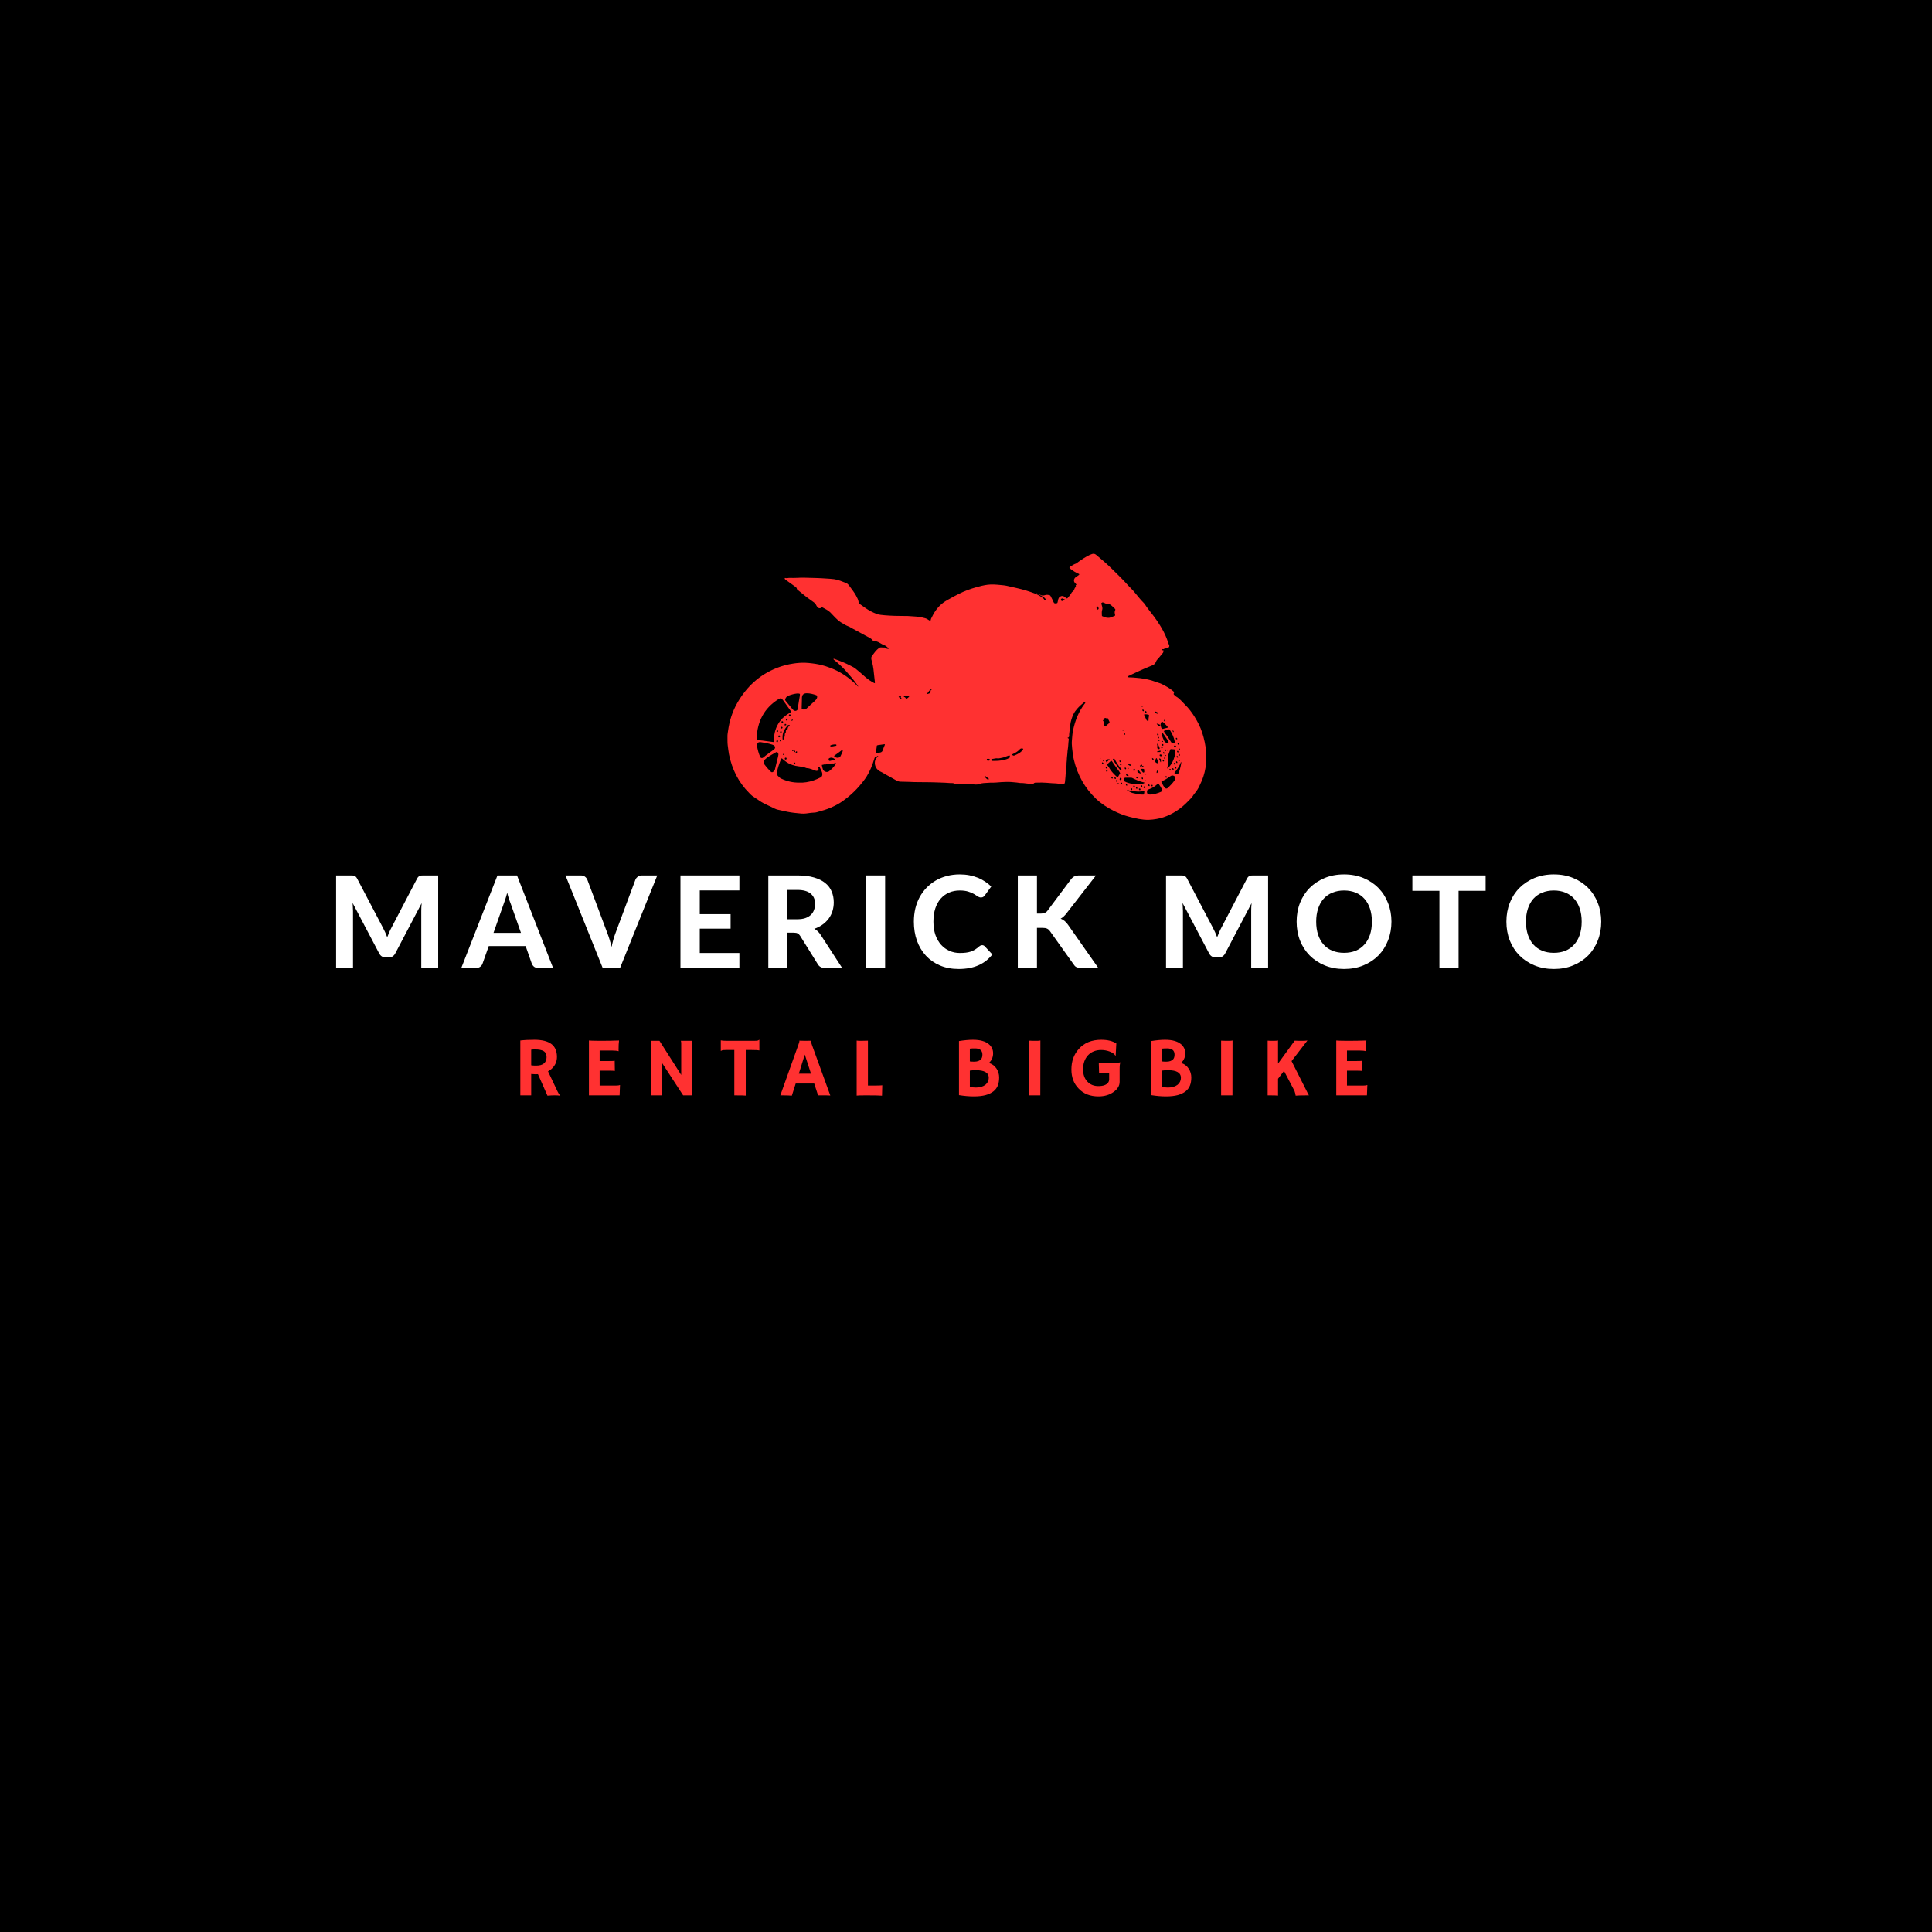 <svg xmlns="http://www.w3.org/2000/svg" xmlns:xlink="http://www.w3.org/1999/xlink" width="500" zoomAndPan="magnify" viewBox="0 0 375 375" height="500" preserveAspectRatio="xMidYMid meet" version="1.0"><defs><g/><clipPath id="b12b1d810c"><path d="M 141.168 107.426 L 234.168 107.426 L 234.168 159.176 L 141.168 159.176 Z M 141.168 107.426 " clip-rule="nonzero"/></clipPath></defs><rect x="-37.5" width="450" fill="#ffffff" y="-37.5" height="450" fill-opacity="1"/><rect x="-37.5" width="450" fill="#ffffff" y="-37.5" height="450" fill-opacity="1"/><rect x="-37.5" width="450" fill="#000000" y="-37.5" height="450" fill-opacity="1"/><g clip-path="url(#b12b1d810c)"><path fill="#ff3131" d="M 207.184 143.23 C 207.48 143.297 207.461 143.477 207.43 143.664 C 207.383 143.938 207.383 144.215 207.355 144.492 C 207.32 144.824 207.32 145.16 207.25 145.484 C 207.203 145.703 207.203 145.922 207.188 146.137 C 207.152 146.613 207.066 147.086 207.066 147.559 C 207.062 147.82 206.992 148.07 207.016 148.336 C 207.031 148.5 206.992 148.688 206.957 148.859 C 206.914 149.082 206.918 149.309 206.941 149.531 C 206.953 149.641 206.879 149.719 206.871 149.82 C 206.828 150.477 206.789 151.129 206.711 151.781 C 206.672 152.113 206.543 152.246 206.215 152.238 C 206.012 152.234 205.812 152.211 205.613 152.156 C 205.164 152.031 204.699 152.047 204.238 152.02 C 203.871 152 203.504 151.965 203.137 151.934 C 202.52 151.883 201.898 151.879 201.281 151.906 C 201.055 151.914 200.754 151.844 200.598 152.133 C 200.57 152.18 200.504 152.156 200.457 152.156 C 199.93 152.168 199.41 152.082 198.891 152.027 C 198.707 152.008 198.52 151.977 198.344 151.984 C 197.996 152.004 197.664 151.918 197.324 151.883 C 196.656 151.816 195.988 151.746 195.312 151.77 C 194.703 151.789 194.09 151.809 193.488 151.875 C 192.895 151.938 192.309 151.883 191.723 151.941 C 191.191 151.992 190.652 151.949 190.129 152.164 C 189.676 152.352 189.164 152.262 188.684 152.23 C 188.277 152.203 187.875 152.207 187.469 152.199 C 186.758 152.191 186.051 152.09 185.34 152.113 C 185.312 152.113 185.281 152.113 185.258 152.098 C 184.996 151.949 184.699 152.008 184.426 151.988 C 183.773 151.941 183.121 151.898 182.469 151.887 C 182.156 151.879 181.844 151.867 181.531 151.855 C 180.191 151.801 178.852 151.836 177.512 151.801 C 176.609 151.777 175.707 151.715 174.805 151.719 C 174.391 151.723 174.027 151.52 173.688 151.32 C 173.367 151.137 173.043 150.953 172.719 150.77 C 172.25 150.504 171.758 150.273 171.305 149.973 C 171.168 149.887 171.016 149.824 170.867 149.754 C 170.113 149.379 169.703 148.625 169.824 147.793 C 169.863 147.504 170.012 147.254 170.211 147.039 C 170.289 146.949 170.375 146.863 170.477 146.754 C 170.363 146.738 170.289 146.711 170.223 146.797 C 170.203 146.82 170.164 146.848 170.133 146.848 C 169.789 146.863 169.754 147.125 169.672 147.379 C 169.309 148.535 168.871 149.664 168.227 150.691 C 167.812 151.348 167.328 151.953 166.82 152.543 C 166.098 153.387 165.297 154.145 164.434 154.84 C 163.855 155.305 163.25 155.742 162.605 156.102 C 161.777 156.562 160.91 156.941 160 157.227 C 159.52 157.379 159.027 157.492 158.547 157.648 C 158.188 157.762 157.797 157.719 157.422 157.77 C 156.797 157.852 156.168 157.977 155.531 157.914 C 155.043 157.863 154.555 157.824 154.066 157.766 C 153.223 157.668 152.395 157.484 151.566 157.289 C 151.18 157.199 150.773 157.156 150.418 156.969 C 149.422 156.449 148.348 156.074 147.41 155.426 C 146.949 155.105 146.469 154.809 146.008 154.48 C 145.805 154.332 145.633 154.133 145.449 153.949 C 143.336 151.855 142.082 149.309 141.496 146.406 C 141.383 145.836 141.34 145.25 141.254 144.676 C 141.168 144.086 141.227 143.5 141.203 142.918 C 141.191 142.582 141.266 142.227 141.312 141.883 C 141.57 139.969 142.137 138.156 143.09 136.473 C 144.883 133.316 147.398 130.977 150.797 129.641 C 151.844 129.227 152.922 128.949 154.039 128.785 C 154.793 128.676 155.547 128.613 156.305 128.641 C 156.746 128.66 157.191 128.703 157.633 128.758 C 158.535 128.863 159.418 129.047 160.281 129.32 C 161.77 129.789 163.152 130.465 164.414 131.387 C 165.168 131.938 165.875 132.539 166.5 133.23 C 166.512 133.242 166.531 133.25 166.586 133.234 C 166.48 133.086 166.379 132.934 166.273 132.781 C 165.688 131.945 165.016 131.176 164.34 130.406 C 163.73 129.711 163.07 129.07 162.375 128.465 C 162.199 128.316 161.992 128.211 161.848 128.031 C 161.812 127.988 161.738 127.953 161.785 127.891 C 161.816 127.848 161.875 127.871 161.922 127.887 C 163.031 128.262 164.113 128.699 165.148 129.246 C 165.48 129.422 165.816 129.574 166.102 129.816 C 166.719 130.336 167.352 130.844 167.945 131.398 C 168.465 131.879 169.055 132.238 169.664 132.57 C 169.785 132.633 169.836 132.59 169.82 132.453 C 169.777 132.062 169.73 131.672 169.691 131.281 C 169.598 130.34 169.516 129.398 169.266 128.484 C 169.191 128.211 169.082 127.945 169.125 127.652 C 169.133 127.598 169.129 127.531 169.156 127.488 C 169.594 126.84 170.035 126.199 170.672 125.727 C 170.68 125.723 170.68 125.715 170.688 125.711 C 170.922 125.625 171.168 125.668 171.402 125.676 C 171.625 125.68 171.855 125.629 172.043 125.855 C 172.16 126 172.387 125.914 172.57 125.91 C 172.238 125.637 171.945 125.32 171.531 125.18 C 171.223 125.078 170.961 124.891 170.684 124.734 C 170.363 124.555 170.027 124.43 169.656 124.43 C 169.496 124.43 169.387 124.324 169.309 124.211 C 169.203 124.062 169.074 123.957 168.922 123.875 C 167.773 123.246 166.617 122.621 165.465 121.992 C 165.379 121.945 165.285 121.906 165.203 121.848 C 164.828 121.586 164.367 121.496 163.984 121.242 C 163.742 121.078 163.473 120.957 163.223 120.797 C 162.398 120.277 161.82 119.512 161.141 118.844 C 160.699 118.41 160.145 118.188 159.633 117.887 C 159.578 117.855 159.531 117.844 159.465 117.902 C 159.211 118.137 158.848 118.09 158.645 117.805 C 158.57 117.699 158.484 117.598 158.438 117.48 C 158.297 117.133 158.023 116.938 157.73 116.738 C 156.949 116.211 156.207 115.633 155.484 115.023 C 155.258 114.832 155.02 114.652 154.789 114.465 C 154.738 114.418 154.68 114.371 154.672 114.293 C 154.648 114.074 154.488 113.969 154.332 113.855 C 153.727 113.426 153.121 112.992 152.52 112.555 C 152.461 112.516 152.406 112.469 152.359 112.414 C 152.309 112.359 152.285 112.285 152.328 112.219 C 152.371 112.156 152.434 112.188 152.488 112.199 C 152.715 112.266 152.938 112.168 153.164 112.168 C 153.691 112.168 154.223 112.195 154.75 112.16 C 155.199 112.133 155.645 112.117 156.094 112.129 C 157.562 112.168 159.031 112.191 160.5 112.301 C 160.973 112.336 161.449 112.355 161.922 112.422 C 162.723 112.535 163.445 112.867 164.195 113.148 C 164.535 113.277 164.73 113.535 164.922 113.805 C 165.355 114.41 165.828 114.988 166.18 115.645 C 166.387 116.027 166.594 116.414 166.656 116.855 C 166.676 117.016 166.758 117.145 166.895 117.242 C 167.289 117.516 167.676 117.797 168.07 118.07 C 168.711 118.512 169.402 118.867 170.129 119.145 C 170.656 119.344 171.219 119.371 171.773 119.426 C 172.395 119.484 173.023 119.5 173.648 119.531 C 174.488 119.574 175.328 119.531 176.168 119.562 C 176.594 119.582 177.027 119.633 177.457 119.648 C 178.172 119.676 178.871 119.809 179.559 119.988 C 179.852 120.062 180.113 120.242 180.371 120.41 C 180.527 120.512 180.652 120.484 180.664 120.305 C 180.684 120.082 180.809 119.926 180.895 119.746 C 181.43 118.617 182.156 117.641 183.184 116.906 C 183.617 116.598 184.086 116.359 184.543 116.102 C 185.066 115.805 185.594 115.531 186.129 115.262 C 187.207 114.719 188.336 114.301 189.5 113.977 C 190.215 113.777 190.926 113.594 191.668 113.496 C 192.484 113.395 193.281 113.457 194.086 113.535 C 194.547 113.582 195.012 113.609 195.465 113.715 C 196.738 114.023 198.031 114.254 199.285 114.656 C 200.262 114.973 201.25 115.262 202.113 115.852 C 202.348 116.012 202.594 116.156 202.719 116.438 C 202.746 116.5 202.793 116.586 202.898 116.52 C 202.984 116.469 202.992 116.398 202.957 116.32 C 202.863 116.113 202.699 115.98 202.512 115.867 C 202.074 115.605 201.629 115.371 201.16 115.176 C 201.125 115.16 201.09 115.141 201.062 115.109 C 201.348 115.184 201.621 115.285 201.871 115.434 C 202.199 115.629 202.516 115.629 202.883 115.496 C 203.121 115.41 203.422 115.453 203.68 115.5 C 203.867 115.531 203.953 115.734 204.031 115.906 C 204.184 116.238 204.379 116.547 204.508 116.887 C 204.582 117.086 204.715 117.137 204.922 117.113 C 205.273 117.074 205.23 117.078 205.309 116.758 C 205.383 116.453 205.387 116.105 205.676 115.875 C 206.062 115.57 206.391 115.641 206.73 115.918 C 207.109 116.223 207.102 116.242 207.402 115.863 C 207.617 115.586 207.852 115.324 208.008 115.008 C 208.078 114.867 208.258 114.84 208.348 114.699 C 208.43 114.578 208.504 114.457 208.543 114.324 C 208.578 114.195 208.637 114.086 208.73 113.996 C 208.809 113.922 208.875 113.844 208.805 113.719 C 208.781 113.676 208.777 113.594 208.836 113.566 C 209.004 113.484 208.914 113.426 208.84 113.34 C 208.727 113.203 208.582 113.09 208.504 112.922 C 208.375 112.633 208.508 112.227 208.773 112.055 C 208.996 111.914 209.203 111.754 209.41 111.594 C 209.535 111.5 209.504 111.426 209.359 111.371 C 208.766 111.133 208.242 110.773 207.734 110.391 C 207.512 110.227 207.523 110.07 207.773 109.945 C 208.125 109.77 208.43 109.516 208.812 109.402 C 208.988 109.352 209.117 109.199 209.266 109.094 C 209.973 108.578 210.699 108.102 211.488 107.719 C 211.641 107.645 211.801 107.582 211.965 107.531 C 212.258 107.438 212.512 107.477 212.77 107.699 C 213.734 108.52 214.715 109.324 215.617 110.215 C 216.777 111.359 217.961 112.48 219.039 113.707 C 219.168 113.859 219.316 113.996 219.461 114.137 C 220.074 114.727 220.574 115.418 221.129 116.062 C 221.387 116.363 221.641 116.676 221.93 116.945 C 222.25 117.246 222.426 117.641 222.695 117.973 C 222.895 118.219 223.066 118.488 223.27 118.734 C 223.523 119.043 223.766 119.363 224.008 119.684 C 224.414 120.23 224.789 120.789 225.148 121.367 C 225.691 122.234 226.168 123.141 226.523 124.102 C 226.656 124.465 226.734 124.84 226.926 125.184 C 227.074 125.457 226.805 125.828 226.484 125.836 C 226.266 125.84 226.055 125.848 225.875 125.988 C 225.824 126.027 225.781 125.996 225.73 125.988 C 225.652 125.98 225.582 126 225.582 126.094 C 225.582 126.176 225.613 126.254 225.727 126.215 C 225.828 126.176 225.824 126.242 225.832 126.312 C 225.848 126.504 225.785 126.66 225.66 126.801 C 225.312 127.199 225.008 127.633 224.637 128.012 C 224.523 128.129 224.434 128.266 224.379 128.426 C 224.258 128.77 224.027 129 223.688 129.137 C 223.215 129.324 222.746 129.512 222.281 129.715 C 221.398 130.098 220.523 130.504 219.656 130.918 C 219.492 130.996 219.344 131.102 219.16 131.148 C 219.062 131.172 218.938 131.234 218.965 131.367 C 218.992 131.496 219.121 131.477 219.215 131.477 C 219.668 131.465 220.117 131.527 220.57 131.559 C 221.566 131.633 222.539 131.805 223.5 132.066 C 224 132.207 224.477 132.426 224.977 132.566 C 225.391 132.684 225.758 132.902 226.125 133.098 C 226.711 133.41 227.281 133.777 227.789 134.219 C 227.906 134.32 227.91 134.441 227.84 134.566 C 227.754 134.719 227.82 134.816 227.945 134.906 C 228.059 134.984 228.156 135.125 228.246 135.176 C 228.965 135.578 229.457 136.227 230.027 136.789 C 230.727 137.477 231.32 138.258 231.84 139.086 C 232.445 140.059 232.977 141.07 233.332 142.168 C 233.734 143.406 234.008 144.672 234.109 145.977 C 234.148 146.469 234.168 146.961 234.141 147.453 C 234.09 148.547 233.934 149.621 233.59 150.668 C 233.344 151.422 233.012 152.133 232.668 152.836 C 232.512 153.152 232.301 153.445 232.094 153.734 C 231.953 153.941 231.762 154.105 231.637 154.328 C 231.395 154.766 231.008 155.098 230.664 155.461 C 230.312 155.832 229.945 156.184 229.551 156.516 C 228.797 157.152 227.977 157.688 227.086 158.121 C 226.262 158.523 225.398 158.816 224.496 158.965 C 224.008 159.047 223.516 159.113 223.016 159.129 C 221.691 159.168 220.426 158.852 219.164 158.531 C 218.117 158.262 217.117 157.855 216.152 157.371 C 214.922 156.754 213.77 156.012 212.766 155.066 C 210.562 152.98 209.148 150.43 208.441 147.484 C 208.262 146.73 208.172 145.965 208.094 145.195 C 208.039 144.695 208.012 144.195 208.055 143.703 C 208.109 143.043 208.148 142.383 208.285 141.734 C 208.68 139.883 209.344 138.152 210.504 136.637 C 210.562 136.562 210.66 136.504 210.645 136.383 C 210.637 136.332 210.672 136.266 210.605 136.23 C 210.539 136.195 210.5 136.254 210.457 136.285 C 209.965 136.688 209.48 137.102 209.062 137.586 C 208.793 137.898 208.547 138.227 208.371 138.594 C 208.043 139.273 207.82 139.996 207.727 140.754 C 207.652 141.344 207.586 141.934 207.52 142.523 C 207.512 142.586 207.516 142.652 207.523 142.715 C 207.555 142.992 207.488 143.117 207.184 143.23 Z M 221.672 148.707 C 221.664 148.754 221.57 148.836 221.699 148.836 C 221.777 148.836 221.891 148.91 221.926 148.773 C 221.938 148.734 221.93 148.684 221.91 148.652 C 221.883 148.613 221.836 148.641 221.797 148.656 C 221.754 148.676 221.707 148.695 221.664 148.715 C 221.676 148.684 221.691 148.648 221.695 148.617 C 221.703 148.504 221.633 148.434 221.547 148.379 C 221.516 148.355 221.477 148.367 221.457 148.402 C 221.41 148.512 221.492 148.574 221.551 148.641 C 221.578 148.68 221.609 148.723 221.672 148.707 Z M 150.113 144.031 C 150.219 144.051 150.281 143.992 150.25 143.859 C 150.188 143.578 150.238 143.305 150.258 143.027 C 150.352 141.828 150.777 140.758 151.52 139.82 C 152.047 139.16 152.727 138.688 153.453 138.277 C 153.555 138.219 153.609 138.18 153.52 138.055 C 153.008 137.348 152.512 136.629 152 135.922 C 151.688 135.488 151.52 135.449 151.07 135.73 C 148.297 137.477 147 140.051 146.863 143.281 C 146.859 143.453 146.93 143.539 147.078 143.602 C 147.371 143.727 147.684 143.703 147.984 143.746 C 148.684 143.848 149.383 143.934 150.113 144.031 Z M 155.234 151.902 C 155.555 151.926 156.027 151.895 156.492 151.828 C 157.469 151.684 158.387 151.348 159.262 150.898 C 159.492 150.781 159.594 150.602 159.609 150.359 C 159.648 149.793 159.27 149.371 159.094 148.879 C 159.055 148.77 158.918 148.801 158.824 148.844 C 158.688 148.902 158.801 148.965 158.828 149.023 C 158.902 149.188 158.914 149.352 158.789 149.488 C 158.672 149.613 158.543 149.66 158.352 149.602 C 157.762 149.418 157.211 149.109 156.574 149.094 C 156.535 149.09 156.492 149.074 156.453 149.055 C 156.008 148.859 155.539 148.801 155.062 148.75 C 154.188 148.656 153.359 148.402 152.621 147.895 C 152.348 147.711 152.105 147.488 151.859 147.273 C 151.738 147.172 151.66 147.184 151.602 147.332 C 151.273 148.172 150.961 149.016 150.793 149.906 C 150.746 150.141 150.777 150.363 150.945 150.547 C 151.148 150.777 151.363 150.996 151.648 151.133 C 152.738 151.641 153.875 151.926 155.234 151.902 Z M 146.941 144.688 C 146.941 144.723 146.934 144.762 146.938 144.793 C 147.059 145.531 147.258 146.246 147.559 146.93 C 147.656 147.156 147.945 147.207 148.141 147.043 C 148.805 146.477 149.535 146 150.23 145.473 C 150.531 145.246 150.508 144.855 150.184 144.66 C 150.066 144.594 149.938 144.547 149.809 144.508 C 149.125 144.293 148.426 144.152 147.719 144.059 C 147.195 143.992 146.977 144.16 146.941 144.688 Z M 148.227 148.02 C 148.223 148.102 148.23 148.176 148.281 148.246 C 148.652 148.754 149.055 149.238 149.5 149.684 C 149.832 150.02 150.035 149.93 150.352 149.504 C 150.406 149.434 150.422 149.332 150.441 149.242 C 150.59 148.633 150.734 148.02 150.883 147.41 C 150.957 147.113 151.055 146.82 151.09 146.512 C 151.117 146.305 151.027 146.117 150.879 146.004 C 150.754 145.902 150.598 146.023 150.469 146.098 C 150.242 146.23 150.012 146.367 149.785 146.496 C 149.34 146.754 148.898 147.02 148.523 147.379 C 148.344 147.551 148.242 147.77 148.227 148.02 Z M 155.609 137.094 C 155.609 137.148 155.609 137.207 155.609 137.266 C 155.594 137.703 155.598 137.691 156.035 137.715 C 156.258 137.723 156.418 137.66 156.582 137.5 C 157.051 137.043 157.547 136.613 158.031 136.164 C 158.238 135.973 158.449 135.773 158.566 135.504 C 158.664 135.281 158.605 134.992 158.445 134.938 C 157.844 134.727 157.234 134.562 156.59 134.562 C 155.867 134.562 155.648 134.98 155.652 135.504 C 155.656 136.035 155.625 136.562 155.609 137.094 Z M 154.695 134.609 C 154.215 134.66 153.59 134.809 152.996 135.051 C 152.742 135.152 152.562 135.348 152.453 135.602 C 152.383 135.758 152.379 135.891 152.496 136.035 C 152.945 136.574 153.383 137.121 153.828 137.66 C 153.891 137.738 153.965 137.809 154.043 137.867 C 154.328 138.09 154.738 137.965 154.859 137.625 C 154.938 137.418 154.891 137.203 154.922 136.996 C 155.012 136.352 155.137 135.715 155.242 135.074 C 155.316 134.629 155.289 134.605 154.695 134.609 Z M 215.074 119.914 C 215.191 119.906 215.305 119.926 215.414 119.887 C 215.703 119.777 215.988 119.668 216.281 119.574 C 216.438 119.523 216.473 119.445 216.43 119.289 C 216.348 118.992 216.312 118.695 216.469 118.41 C 216.523 118.309 216.48 118.227 216.41 118.16 C 216.145 117.914 215.902 117.641 215.609 117.418 C 215.477 117.32 215.344 117.262 215.176 117.281 C 214.992 117.305 214.828 117.258 214.664 117.168 C 214.488 117.07 214.301 117.008 214.113 116.934 C 213.984 116.883 213.898 116.965 213.809 117.039 C 213.715 117.117 213.781 117.191 213.801 117.27 C 213.891 117.621 214.055 117.969 213.941 118.336 C 213.828 118.695 213.855 119.055 213.871 119.418 C 213.875 119.504 213.879 119.574 213.973 119.609 C 214.328 119.75 214.68 119.918 215.074 119.914 Z M 228.121 151.023 C 228.113 150.824 228.039 150.688 227.852 150.594 C 227.602 150.465 227.383 150.52 227.172 150.664 C 226.668 151 226.188 151.371 225.613 151.582 C 225.559 151.602 225.512 151.641 225.469 151.676 C 225.41 151.719 225.398 151.773 225.441 151.844 C 225.637 152.168 225.781 152.52 226.016 152.82 C 226.234 153.098 226.477 153.137 226.723 152.891 C 227.18 152.438 227.637 151.984 227.996 151.445 C 228.078 151.316 228.109 151.172 228.121 151.023 Z M 223.242 154.219 C 223.977 154.18 224.676 153.992 225.344 153.691 C 225.551 153.598 225.621 153.375 225.52 153.172 C 225.352 152.828 225.141 152.516 224.938 152.195 C 224.848 152.055 224.777 152.078 224.672 152.176 C 224.16 152.652 223.574 153.012 222.906 153.23 C 222.754 153.281 222.668 153.355 222.645 153.523 C 222.57 154.012 222.75 154.223 223.242 154.219 Z M 217.426 150.07 C 217.352 149.941 217.285 149.805 217.199 149.684 C 216.773 149.07 216.293 148.492 215.902 147.852 C 215.875 147.801 215.824 147.766 215.789 147.723 C 215.738 147.664 215.684 147.656 215.621 147.707 C 215.43 147.879 215.227 148.039 215.047 148.223 C 214.914 148.359 214.891 148.516 215.051 148.672 C 215.133 148.758 215.203 148.863 215.258 148.969 C 215.586 149.574 216.043 150.074 216.531 150.547 C 216.922 150.922 216.977 150.91 217.223 150.43 C 217.285 150.309 217.355 150.195 217.426 150.07 Z M 226.555 149.156 C 226.66 149.152 226.691 149.098 226.73 149.059 C 227.082 148.699 227.379 148.301 227.602 147.844 C 227.918 147.188 228.137 146.504 228.148 145.766 C 228.152 145.586 228.082 145.473 227.906 145.449 C 227.699 145.426 227.492 145.422 227.289 145.406 C 227.203 145.398 227.164 145.434 227.133 145.512 C 227.023 145.828 226.902 146.141 226.789 146.461 C 226.758 146.551 226.719 146.66 226.734 146.75 C 226.863 147.363 226.75 147.961 226.668 148.562 C 226.641 148.758 226.594 148.953 226.555 149.156 Z M 222.199 151.934 C 222.109 151.895 222.059 151.867 222.004 151.855 C 221.199 151.688 220.461 151.348 219.734 150.984 C 219.691 150.961 219.641 150.953 219.59 150.949 C 219.199 150.949 218.805 150.949 218.414 150.945 C 218.332 150.945 218.281 150.965 218.258 151.051 C 218.238 151.125 218.203 151.195 218.176 151.27 C 218.086 151.512 218.109 151.578 218.34 151.699 C 218.574 151.82 218.82 151.914 219.078 151.984 C 219.77 152.18 220.477 152.227 221.188 152.195 C 221.52 152.184 221.871 152.16 222.199 151.934 Z M 160.246 148.379 C 159.988 148.301 159.801 148.473 159.582 148.457 C 159.496 148.453 159.52 148.539 159.535 148.59 C 159.59 148.832 159.633 149.082 159.719 149.316 C 159.875 149.762 160.539 150 160.906 149.711 C 161.402 149.324 161.82 148.875 162.18 148.363 C 162.219 148.305 162.336 148.254 162.281 148.172 C 162.219 148.078 162.105 148.098 162.008 148.133 C 161.852 148.195 161.691 148.223 161.527 148.176 C 161.461 148.156 161.398 148.176 161.34 148.199 C 160.973 148.34 160.578 148.254 160.246 148.379 Z M 227.66 144.211 C 227.996 144.207 228.055 144.152 228.004 143.891 C 227.859 143.086 227.488 142.379 227.078 141.691 C 227.012 141.578 226.91 141.551 226.781 141.594 C 226.555 141.668 226.32 141.742 226.086 141.805 C 225.906 141.852 225.867 141.91 225.984 142.082 C 226.414 142.715 226.887 143.32 227.27 143.98 C 227.367 144.152 227.488 144.234 227.66 144.211 Z M 170.027 145.961 C 170.027 146.02 170.027 146.074 170.027 146.133 C 170.027 146.211 170.07 146.246 170.137 146.207 C 170.332 146.09 170.547 146.113 170.758 146.082 C 171.008 146.051 171.23 145.934 171.32 145.684 C 171.445 145.328 171.562 144.969 171.727 144.625 C 171.789 144.496 171.762 144.445 171.609 144.465 C 171.207 144.523 170.805 144.574 170.406 144.633 C 170.297 144.648 170.172 144.688 170.172 144.816 C 170.172 145.203 170.051 145.578 170.027 145.961 Z M 193.172 147.688 C 193.566 147.688 193.957 147.668 194.344 147.598 C 194.891 147.5 195.43 147.406 195.918 147.102 C 196.117 146.977 196.039 146.855 195.992 146.711 C 195.93 146.523 195.812 146.645 195.73 146.668 C 195.27 146.816 194.84 147.051 194.34 147.113 C 194.094 147.145 193.891 147.25 193.602 147.199 C 193.273 147.141 192.91 147.297 192.551 147.312 C 192.457 147.316 192.391 147.41 192.414 147.52 C 192.438 147.629 192.484 147.699 192.617 147.691 C 192.801 147.68 192.988 147.688 193.172 147.688 Z M 218.758 153.316 C 218.773 153.414 218.816 153.441 218.859 153.461 C 219.137 153.594 219.391 153.758 219.68 153.871 C 219.926 153.965 220.191 153.969 220.434 154.051 C 220.91 154.215 221.398 154.219 221.887 154.227 C 221.98 154.227 222.039 154.191 222.055 154.102 C 222.078 153.973 222.102 153.848 222.113 153.719 C 222.129 153.578 222.078 153.527 221.918 153.547 C 221.566 153.598 221.211 153.66 220.859 153.641 C 220.156 153.602 219.457 153.516 218.758 153.316 Z M 215.371 140.25 C 215.344 139.98 215.18 139.797 215.09 139.578 C 215.031 139.441 214.984 139.254 214.766 139.418 C 214.746 139.434 214.695 139.422 214.668 139.402 C 214.496 139.281 214.398 139.371 214.312 139.52 C 214.25 139.625 214.18 139.723 214.113 139.824 C 214.09 139.863 214.039 139.91 214.105 139.953 C 214.402 140.121 214.324 140.387 214.285 140.637 C 214.273 140.723 214.219 140.805 214.352 140.836 C 214.469 140.863 214.559 141.023 214.707 140.871 C 214.883 140.695 215.082 140.539 215.273 140.379 C 215.32 140.336 215.383 140.305 215.371 140.25 Z M 225.258 140.625 C 225.312 140.871 225.32 141.141 225.465 141.371 C 225.52 141.453 225.574 141.508 225.691 141.477 C 225.98 141.398 226.27 141.328 226.562 141.262 C 226.711 141.23 226.711 141.16 226.625 141.062 C 226.383 140.781 226.145 140.496 225.859 140.258 C 225.551 139.996 225.43 140.035 225.301 140.426 C 225.281 140.484 225.273 140.551 225.258 140.625 Z M 162.637 147.086 C 162.812 147.055 163.047 147.012 163.16 146.742 C 163.246 146.531 163.352 146.328 163.445 146.121 C 163.496 146.004 163.559 145.887 163.57 145.758 C 163.578 145.691 163.574 145.625 163.508 145.586 C 163.441 145.555 163.402 145.605 163.355 145.637 C 163.184 145.766 163.016 145.898 162.844 146.023 C 162.566 146.227 162.289 146.43 162.008 146.625 C 161.867 146.723 161.875 146.801 162.012 146.898 C 162.184 147.012 162.363 147.09 162.637 147.086 Z M 225.582 142.141 C 225.539 142.352 225.523 142.52 225.551 142.688 C 225.613 143.074 225.793 143.418 225.949 143.773 C 226.086 144.078 226.316 144.16 226.586 144.227 C 226.742 144.262 226.828 144.18 226.82 144.016 C 226.816 143.918 226.766 143.84 226.715 143.766 C 226.461 143.395 226.207 143.02 225.953 142.652 C 225.84 142.488 225.723 142.332 225.582 142.141 Z M 151.891 143.156 C 151.891 143.227 151.887 143.297 151.891 143.367 C 151.895 143.445 151.875 143.551 151.988 143.543 C 152.082 143.539 152.172 143.488 152.145 143.359 C 152.113 143.219 152.156 143.109 152.27 143.023 C 152.328 142.98 152.344 142.91 152.336 142.848 C 152.305 142.594 152.316 142.355 152.512 142.152 C 152.547 142.113 152.535 142.016 152.531 141.945 C 152.527 141.785 152.586 141.668 152.738 141.602 C 152.793 141.578 152.879 141.555 152.879 141.484 C 152.875 141.199 153.043 141.027 153.246 140.867 C 153.332 140.797 153.285 140.746 153.199 140.723 C 153.043 140.684 152.914 140.754 152.82 140.867 C 152.266 141.531 151.852 142.25 151.891 143.156 Z M 229.234 147.875 C 229.004 148.555 228.645 149.109 228.234 149.637 C 227.855 150.129 227.812 150.047 228.461 150.285 C 228.59 150.332 228.648 150.285 228.699 150.164 C 228.973 149.551 229.145 148.914 229.25 148.254 C 229.266 148.148 229.324 148.035 229.234 147.875 Z M 198.609 145.391 C 198.59 145.363 198.578 145.336 198.559 145.316 C 198.465 145.23 198.098 145.262 198.004 145.367 C 197.723 145.684 197.391 145.941 197.016 146.141 C 196.859 146.227 196.695 146.301 196.539 146.383 C 196.477 146.414 196.383 146.469 196.473 146.535 C 196.582 146.609 196.703 146.723 196.859 146.656 C 197.504 146.379 198.148 146.105 198.555 145.484 C 198.574 145.453 198.59 145.426 198.609 145.391 Z M 222.395 138.652 C 222.34 138.652 222.309 138.652 222.281 138.652 C 222.039 138.648 222.023 138.672 222.129 138.891 C 222.215 139.074 222.301 139.266 222.391 139.449 C 222.445 139.574 222.504 139.695 222.574 139.812 C 222.637 139.918 222.75 139.918 222.859 139.91 C 222.926 139.902 222.93 139.848 222.926 139.797 C 222.906 139.508 222.969 139.23 223.023 138.949 C 223.051 138.812 222.992 138.715 222.852 138.707 C 222.691 138.695 222.531 138.629 222.395 138.652 Z M 217.688 149.367 C 217.668 149.336 217.648 149.281 217.613 149.238 C 217.109 148.668 216.719 148.023 216.352 147.355 C 216.312 147.285 216.277 147.148 216.156 147.246 C 216.062 147.32 215.918 147.391 216.055 147.566 C 216.352 147.949 216.621 148.355 216.887 148.758 C 217.047 149.004 217.242 149.227 217.422 149.457 C 217.461 149.504 217.512 149.555 217.586 149.516 C 217.633 149.488 217.688 149.461 217.688 149.367 Z M 161.68 147.574 C 161.801 147.594 161.898 147.578 161.996 147.555 C 162.055 147.539 162.102 147.512 162.109 147.441 C 162.117 147.379 162.07 147.355 162.027 147.328 C 161.707 147.105 161.383 146.953 160.984 147.156 C 160.875 147.211 160.828 147.258 160.836 147.375 C 160.852 147.668 160.93 147.727 161.227 147.672 C 161.387 147.641 161.527 147.523 161.68 147.574 Z M 224.852 148.023 C 224.801 147.742 224.645 147.5 224.543 147.234 C 224.508 147.141 224.406 147.133 224.359 147.258 C 224.301 147.41 224.242 147.562 224.18 147.715 C 224.156 147.77 224.16 147.809 224.199 147.852 C 224.336 148.008 224.48 148.145 224.711 148.152 C 224.809 148.152 224.867 148.137 224.852 148.023 Z M 175.684 134.996 C 175.57 135.012 175.488 135.09 175.445 135.215 C 175.434 135.258 175.434 135.312 175.496 135.305 C 175.66 135.285 175.719 135.414 175.793 135.512 C 175.859 135.598 175.941 135.633 176.035 135.586 C 176.199 135.496 176.336 135.371 176.449 135.223 C 176.488 135.176 176.516 135.086 176.406 135.09 C 176.168 135.09 175.938 135.039 175.684 134.996 Z M 221.723 149.234 C 221.66 149.234 221.598 149.23 221.531 149.234 C 221.484 149.238 221.426 149.215 221.395 149.27 C 221.355 149.336 221.418 149.375 221.449 149.418 C 221.523 149.52 221.605 149.617 221.684 149.723 C 221.766 149.836 221.832 150.004 222.004 149.941 C 222.156 149.891 222.094 149.719 222.094 149.602 C 222.098 149.23 222.094 149.227 221.723 149.234 Z M 162.051 144.5 C 161.77 144.488 161.52 144.566 161.266 144.641 C 161.191 144.66 161.145 144.703 161.152 144.793 C 161.16 144.898 161.238 144.883 161.309 144.891 C 161.566 144.918 161.812 144.828 162.062 144.781 C 162.168 144.766 162.371 144.816 162.352 144.617 C 162.332 144.418 162.145 144.535 162.051 144.5 Z M 224.934 145.402 C 225.059 145.41 225.133 145.316 225.07 145.156 C 224.98 144.918 224.875 144.68 224.773 144.445 C 224.758 144.406 224.754 144.328 224.684 144.352 C 224.625 144.371 224.578 144.434 224.598 144.504 C 224.656 144.703 224.625 144.902 224.625 145.102 C 224.629 145.281 224.719 145.379 224.934 145.402 Z M 180.086 134.691 C 180.168 134.664 180.27 134.629 180.367 134.594 C 180.539 134.535 180.645 134.445 180.617 134.238 C 180.598 134.09 180.641 133.953 180.789 133.875 C 180.848 133.848 180.879 133.793 180.84 133.734 C 180.793 133.676 180.75 133.73 180.715 133.758 C 180.418 133.977 180.199 134.27 179.996 134.574 C 179.957 134.633 179.957 134.699 180.086 134.691 Z M 221.508 150.141 C 221.332 149.914 221.156 149.684 220.984 149.453 C 220.934 149.391 220.887 149.41 220.84 149.457 C 220.738 149.559 220.738 149.836 220.859 149.922 C 221.047 150.047 221.258 150.125 221.508 150.141 Z M 214.77 147.969 C 214.965 147.785 215.176 147.59 215.402 147.383 C 215.125 147.34 214.844 147.375 214.652 147.508 C 214.543 147.582 214.73 147.832 214.77 147.969 Z M 206.207 116.16 C 206.055 116.152 205.992 116.211 205.941 116.297 C 205.871 116.418 205.957 116.5 206.02 116.582 C 206.051 116.625 206.086 116.715 206.141 116.672 C 206.281 116.559 206.457 116.547 206.602 116.457 C 206.668 116.418 206.695 116.355 206.602 116.316 C 206.461 116.254 206.312 116.199 206.207 116.16 Z M 191.996 151.215 C 191.754 151.023 191.539 150.852 191.324 150.676 C 191.254 150.621 191.176 150.559 191.109 150.664 C 191.051 150.75 191.113 150.824 191.188 150.879 C 191.281 150.953 191.391 151.012 191.461 151.113 C 191.594 151.305 191.762 151.32 191.996 151.215 Z M 212.828 117.957 C 212.824 118.051 212.855 118.152 212.918 118.238 C 212.941 118.277 212.945 118.336 213.02 118.324 C 213.234 118.285 213.309 118.137 213.207 117.938 C 213.188 117.906 213.176 117.871 213.152 117.848 C 213.105 117.797 213.102 117.664 213.008 117.707 C 212.922 117.746 212.809 117.805 212.828 117.957 Z M 191.848 147.645 C 192.094 147.645 192.195 147.539 192.105 147.383 C 192.031 147.262 191.887 147.301 191.773 147.289 C 191.543 147.262 191.484 147.348 191.578 147.551 C 191.637 147.68 191.758 147.637 191.848 147.645 Z M 225.043 140.926 C 225.102 140.926 225.172 140.941 225.191 140.875 C 225.219 140.789 225.188 140.691 225.109 140.652 C 224.953 140.574 224.785 140.52 224.617 140.465 C 224.562 140.445 224.48 140.469 224.547 140.551 C 224.68 140.715 224.824 140.875 225.043 140.926 Z M 224.086 138.105 C 224.223 138.336 224.371 138.5 224.621 138.527 C 224.68 138.531 224.758 138.555 224.781 138.469 C 224.797 138.402 224.773 138.328 224.715 138.301 C 224.527 138.215 224.352 138.074 224.086 138.105 Z M 219.398 148.637 C 219.445 148.617 219.52 148.656 219.543 148.582 C 219.562 148.52 219.527 148.465 219.477 148.438 C 219.34 148.363 219.199 148.297 219.07 148.211 C 219.016 148.176 218.945 148.215 218.898 148.266 C 218.867 148.293 218.871 148.34 218.902 148.359 C 219.066 148.453 219.184 148.629 219.398 148.637 Z M 175.031 135.598 C 174.887 135.488 174.781 135.383 174.879 135.207 C 174.906 135.156 174.867 135.129 174.812 135.133 C 174.75 135.141 174.688 135.152 174.625 135.16 C 174.551 135.172 174.453 135.176 174.434 135.234 C 174.402 135.316 174.512 135.332 174.559 135.383 C 174.621 135.441 174.699 135.488 174.746 135.555 C 174.816 135.66 174.895 135.672 175.031 135.598 Z M 225.262 147.934 C 225.285 147.93 225.309 147.926 225.332 147.922 C 225.332 147.785 225.32 147.645 225.336 147.504 C 225.355 147.34 225.258 147.273 225.133 147.227 C 225.035 147.188 224.973 147.223 225.016 147.332 C 225.09 147.535 225.18 147.73 225.262 147.934 Z M 217.684 151.215 C 217.691 151.07 217.629 150.965 217.516 150.965 C 217.348 150.965 217.34 151.133 217.32 151.25 C 217.297 151.379 217.414 151.414 217.512 151.418 C 217.652 151.418 217.672 151.301 217.684 151.215 Z M 224.883 145.965 L 224.883 145.969 C 224.961 145.969 225.039 145.965 225.117 145.969 C 225.254 145.977 225.277 145.867 225.273 145.785 C 225.266 145.672 225.16 145.703 225.09 145.719 C 224.965 145.75 224.848 145.793 224.727 145.832 C 224.668 145.852 224.566 145.859 224.578 145.926 C 224.594 146.027 224.691 145.961 224.758 145.965 C 224.797 145.969 224.84 145.965 224.883 145.965 Z M 225.332 146.781 C 225.406 146.773 225.496 146.785 225.492 146.664 C 225.488 146.516 225.398 146.445 225.258 146.441 C 225.152 146.438 225.07 146.488 225.082 146.602 C 225.094 146.742 225.207 146.781 225.332 146.781 Z M 152.473 147.43 C 152.59 147.426 152.672 147.383 152.676 147.258 C 152.68 147.145 152.637 147.051 152.516 147.055 C 152.41 147.055 152.32 147.121 152.324 147.238 C 152.328 147.332 152.355 147.426 152.473 147.43 Z M 228.035 144.715 C 227.98 144.727 227.855 144.699 227.863 144.816 C 227.879 144.953 227.984 145.027 228.137 145.02 C 228.223 145.02 228.293 145.016 228.281 144.902 C 228.27 144.766 228.199 144.699 228.035 144.715 Z M 219.102 150.605 C 219 150.461 218.875 150.406 218.773 150.324 C 218.723 150.285 218.664 150.184 218.602 150.242 C 218.531 150.312 218.57 150.414 218.625 150.496 C 218.742 150.672 218.914 150.598 219.102 150.605 Z M 153.477 138.812 C 153.469 138.699 153.383 138.66 153.289 138.66 C 153.184 138.656 153.121 138.738 153.117 138.836 C 153.117 138.941 153.176 139.043 153.289 139.043 C 153.414 139.039 153.445 138.922 153.477 138.812 Z M 220.281 149.402 C 220.309 149.289 220.281 149.238 220.184 149.234 C 220.047 149.23 219.984 149.32 219.973 149.43 C 219.961 149.539 220.047 149.652 220.137 149.645 C 220.281 149.641 220.242 149.469 220.281 149.402 Z M 152.676 139.863 C 152.801 139.844 152.867 139.762 152.875 139.648 C 152.883 139.547 152.805 139.488 152.711 139.48 C 152.602 139.477 152.543 139.547 152.535 139.656 C 152.531 139.754 152.559 139.84 152.676 139.863 Z M 151.211 143.125 C 151.293 143.09 151.406 143.094 151.406 142.965 C 151.406 142.848 151.348 142.754 151.238 142.75 C 151.152 142.746 151.055 142.812 151.059 142.922 C 151.066 143.012 151.094 143.109 151.211 143.125 Z M 151.027 143.852 C 151.008 143.766 150.969 143.684 150.863 143.691 C 150.738 143.707 150.68 143.793 150.691 143.914 C 150.699 144.008 150.75 144.078 150.855 144.062 C 150.969 144.047 151.016 143.961 151.027 143.852 Z M 154.215 147.988 C 154.121 148.031 154.027 148.074 154.039 148.199 C 154.043 148.281 154.043 148.383 154.168 148.367 C 154.285 148.355 154.367 148.285 154.367 148.16 C 154.371 148.062 154.297 148.016 154.215 147.988 Z M 151.684 140.16 C 151.684 140.266 151.684 140.363 151.809 140.355 C 151.918 140.352 152.004 140.289 152 140.172 C 152 140.07 151.938 139.992 151.828 139.984 C 151.699 139.98 151.691 140.082 151.684 140.16 Z M 220.281 152.66 C 220.266 152.566 220.246 152.465 220.117 152.461 C 220.02 152.461 219.969 152.527 219.973 152.609 C 219.973 152.723 220.031 152.82 220.156 152.828 C 220.258 152.832 220.277 152.75 220.281 152.66 Z M 224.492 149.906 C 224.5 149.973 224.508 150.07 224.574 150.031 C 224.695 149.957 224.758 149.816 224.789 149.68 C 224.809 149.598 224.738 149.566 224.668 149.574 C 224.449 149.605 224.566 149.809 224.492 149.906 Z M 150.879 141.746 C 150.758 141.762 150.727 141.855 150.727 141.957 C 150.727 142.027 150.734 142.109 150.84 142.094 C 150.941 142.078 151.039 142.047 151.031 141.914 C 151.027 141.824 150.992 141.75 150.879 141.746 Z M 223.633 147.125 C 223.602 147.289 223.656 147.41 223.734 147.523 C 223.758 147.559 223.797 147.586 223.84 147.578 C 223.891 147.566 223.895 147.523 223.906 147.48 C 223.961 147.262 223.805 147.203 223.633 147.125 Z M 151.719 142.043 C 151.715 142.016 151.703 141.918 151.59 141.926 C 151.5 141.934 151.418 141.98 151.422 142.105 C 151.426 142.215 151.484 142.254 151.582 142.262 C 151.691 142.27 151.73 142.207 151.719 142.043 Z M 214.836 149.402 C 214.719 149.441 214.691 149.527 214.691 149.625 C 214.688 149.715 214.754 149.777 214.832 149.785 C 214.914 149.789 214.988 149.723 214.98 149.641 C 214.973 149.543 214.922 149.453 214.836 149.402 Z M 221.375 153.18 C 221.375 153.09 221.285 153.047 221.199 153.035 C 221.141 153.023 221.055 153.062 221.059 153.156 C 221.066 153.254 221.094 153.355 221.219 153.367 C 221.336 153.379 221.359 153.297 221.375 153.18 Z M 152.434 140.504 C 152.312 140.504 152.301 140.598 152.293 140.68 C 152.281 140.758 152.301 140.832 152.402 140.809 C 152.492 140.789 152.605 140.785 152.613 140.668 C 152.625 140.547 152.523 140.527 152.434 140.504 Z M 214.922 149.055 C 214.902 148.938 214.84 148.859 214.719 148.848 C 214.641 148.84 214.602 148.902 214.613 148.973 C 214.629 149.082 214.688 149.172 214.812 149.18 C 214.891 149.188 214.918 149.125 214.922 149.055 Z M 215.805 150.746 C 215.742 150.762 215.672 150.824 215.688 150.883 C 215.715 150.98 215.754 151.098 215.875 151.113 C 215.926 151.121 216 151.082 215.992 151.016 C 215.977 150.906 215.957 150.785 215.805 150.746 Z M 151.723 141.062 C 151.613 141.09 151.598 141.176 151.602 141.273 C 151.605 141.348 151.613 141.422 151.715 141.406 C 151.82 141.391 151.891 141.336 151.887 141.227 C 151.887 141.129 151.816 141.086 151.723 141.062 Z M 226.336 145.637 C 226.309 145.531 226.258 145.453 226.141 145.445 C 226.043 145.441 226.043 145.512 226.051 145.578 C 226.059 145.68 226.094 145.777 226.219 145.785 C 226.309 145.789 226.324 145.711 226.336 145.637 Z M 219.758 153.199 C 219.746 153.125 219.785 153.016 219.645 153.02 C 219.57 153.02 219.496 153.035 219.496 153.129 C 219.5 153.234 219.535 153.336 219.652 153.352 C 219.758 153.367 219.734 153.266 219.758 153.199 Z M 222.418 138.352 C 222.504 138.352 222.543 138.309 222.539 138.234 C 222.531 138.117 222.469 138.031 222.348 138.016 C 222.285 138.008 222.238 138.051 222.246 138.121 C 222.258 138.23 222.305 138.324 222.418 138.352 Z M 154.586 145.836 C 154.469 145.859 154.453 145.961 154.434 146.055 C 154.418 146.148 154.484 146.184 154.562 146.176 C 154.703 146.164 154.68 146.035 154.707 145.953 C 154.734 145.871 154.66 145.848 154.586 145.836 Z M 225.645 144.418 C 225.562 144.41 225.523 144.457 225.523 144.531 C 225.523 144.648 225.598 144.727 225.695 144.746 C 225.785 144.766 225.805 144.668 225.809 144.598 C 225.82 144.484 225.754 144.43 225.645 144.418 Z M 217.391 147.605 C 217.305 147.598 217.27 147.648 217.273 147.707 C 217.277 147.824 217.34 147.914 217.461 147.934 C 217.539 147.945 217.574 147.883 217.566 147.809 C 217.555 147.695 217.488 147.633 217.391 147.605 Z M 221.598 152.41 C 221.543 152.453 221.445 152.461 221.445 152.559 C 221.441 152.664 221.48 152.77 221.594 152.781 C 221.691 152.793 221.715 152.699 221.719 152.621 C 221.73 152.527 221.699 152.453 221.598 152.41 Z M 221.93 138.047 C 222 138.047 222.027 138.004 222.02 137.938 C 222.008 137.824 221.953 137.73 221.828 137.715 C 221.766 137.707 221.723 137.758 221.734 137.824 C 221.75 137.938 221.797 138.031 221.93 138.047 Z M 216.32 150.996 C 216.312 151.121 216.387 151.184 216.492 151.199 C 216.57 151.211 216.602 151.141 216.59 151.07 C 216.578 150.965 216.535 150.875 216.414 150.863 C 216.32 150.855 216.328 150.934 216.32 150.996 Z M 217.574 148.559 C 217.633 148.543 217.699 148.523 217.684 148.438 C 217.656 148.324 217.59 148.246 217.465 148.242 C 217.387 148.238 217.379 148.297 217.387 148.359 C 217.398 148.469 217.449 148.543 217.574 148.559 Z M 224.887 142.586 C 224.852 142.508 224.797 142.414 224.707 142.41 C 224.605 142.402 224.598 142.508 224.594 142.586 C 224.586 142.711 224.695 142.715 224.773 142.723 C 224.844 142.73 224.879 142.668 224.887 142.586 Z M 228.906 145.266 C 228.812 145.27 228.77 145.324 228.77 145.406 C 228.77 145.496 228.812 145.582 228.906 145.602 C 229.008 145.621 229.012 145.523 229.023 145.457 C 229.043 145.359 228.996 145.293 228.906 145.266 Z M 229.023 146.559 C 228.996 146.457 228.984 146.336 228.844 146.336 C 228.773 146.332 228.746 146.387 228.75 146.449 C 228.758 146.574 228.828 146.652 228.941 146.676 C 229.016 146.691 229.023 146.621 229.023 146.559 Z M 222.215 152.812 C 222.164 152.77 222.27 152.633 222.117 152.633 C 222.008 152.629 221.965 152.703 221.965 152.801 C 221.965 152.906 222.027 152.98 222.133 152.984 C 222.254 152.988 222.199 152.887 222.215 152.812 Z M 213.988 147.984 C 213.902 147.977 213.879 148.035 213.883 148.09 C 213.891 148.191 213.922 148.297 214.035 148.316 C 214.098 148.328 214.18 148.27 214.172 148.188 C 214.16 148.078 214.078 148.02 213.988 147.984 Z M 225.832 147.801 C 225.938 147.809 225.926 147.723 225.93 147.668 C 225.938 147.559 225.871 147.484 225.77 147.48 C 225.668 147.477 225.684 147.582 225.676 147.645 C 225.66 147.754 225.746 147.785 225.832 147.801 Z M 228.277 147.914 C 228.301 147.996 228.316 148.105 228.445 148.105 C 228.512 148.109 228.543 148.047 228.527 147.984 C 228.504 147.891 228.48 147.781 228.352 147.773 C 228.266 147.77 228.285 147.844 228.277 147.914 Z M 218.41 148.977 C 218.332 148.98 218.293 149.016 218.301 149.082 C 218.312 149.18 218.328 149.293 218.449 149.312 C 218.52 149.324 218.586 149.258 218.582 149.18 C 218.578 149.074 218.508 149.004 218.41 148.977 Z M 228.48 146.73 C 228.379 146.738 228.379 146.801 228.387 146.867 C 228.402 146.977 228.441 147.062 228.566 147.059 C 228.625 147.055 228.688 147.023 228.66 146.949 C 228.625 146.855 228.598 146.746 228.48 146.73 Z M 225.84 145.98 C 225.758 146 225.738 146.059 225.75 146.129 C 225.766 146.23 225.832 146.297 225.934 146.305 C 226.039 146.312 226.012 146.223 226.012 146.164 C 226.016 146.051 225.93 146.012 225.84 145.98 Z M 223.145 152.461 C 223.129 152.375 223.113 152.258 222.992 152.25 C 222.879 152.238 222.895 152.355 222.891 152.426 C 222.879 152.535 222.973 152.566 223.059 152.582 C 223.141 152.598 223.148 152.539 223.145 152.461 Z M 227.812 149.305 C 227.797 149.207 227.738 149.133 227.633 149.109 C 227.547 149.09 227.543 149.16 227.547 149.219 C 227.551 149.324 227.586 149.418 227.703 149.441 C 227.789 149.453 227.809 149.391 227.812 149.305 Z M 227.254 149.41 C 227.234 149.328 227.188 149.242 227.082 149.234 C 226.996 149.23 227.008 149.324 227 149.379 C 226.988 149.469 227.031 149.547 227.113 149.559 C 227.18 149.566 227.25 149.52 227.254 149.41 Z M 228.672 144.207 C 228.59 144.227 228.566 144.281 228.57 144.352 C 228.578 144.473 228.641 144.543 228.758 144.543 C 228.82 144.539 228.859 144.492 228.848 144.422 C 228.828 144.316 228.766 144.246 228.672 144.207 Z M 220.77 152.965 C 220.758 152.871 220.707 152.801 220.598 152.797 C 220.488 152.793 220.496 152.883 220.496 152.949 C 220.492 153.059 220.566 153.094 220.664 153.098 C 220.75 153.102 220.77 153.047 220.77 152.965 Z M 228.977 147.656 C 228.957 147.559 228.934 147.445 228.816 147.434 C 228.746 147.426 228.707 147.504 228.715 147.57 C 228.723 147.656 228.75 147.746 228.852 147.766 C 228.922 147.781 228.973 147.738 228.977 147.656 Z M 221.855 151.109 C 221.852 151.008 221.824 150.918 221.707 150.914 C 221.641 150.914 221.578 150.965 221.598 151.043 C 221.617 151.133 221.645 151.234 221.762 151.242 C 221.852 151.25 221.855 151.18 221.855 151.109 Z M 228.066 149.031 C 228.074 149.141 228.156 149.172 228.242 149.18 C 228.312 149.188 228.348 149.141 228.332 149.07 C 228.312 148.973 228.277 148.875 228.168 148.871 C 228.078 148.867 228.074 148.961 228.066 149.031 Z M 228.504 143.391 C 228.48 143.305 228.453 143.207 228.324 143.211 C 228.238 143.211 228.227 143.273 228.23 143.34 C 228.234 143.445 228.285 143.512 228.398 143.516 C 228.477 143.52 228.512 143.48 228.504 143.391 Z M 226.48 150.801 C 226.496 150.676 226.406 150.664 226.32 150.652 C 226.234 150.641 226.215 150.695 226.215 150.77 C 226.219 150.863 226.25 150.938 226.352 150.953 C 226.469 150.969 226.469 150.875 226.48 150.801 Z M 216.73 151.727 C 216.809 151.719 216.855 151.688 216.836 151.602 C 216.82 151.52 216.805 151.426 216.688 151.426 C 216.582 151.426 216.59 151.512 216.586 151.578 C 216.582 151.672 216.641 151.723 216.73 151.727 Z M 228.727 145.914 C 228.711 145.816 228.684 145.734 228.559 145.746 C 228.492 145.754 228.438 145.77 228.465 145.848 C 228.496 145.934 228.492 146.055 228.637 146.051 C 228.734 146.051 228.711 145.973 228.727 145.914 Z M 221.883 137.152 C 221.773 137.043 221.656 136.996 221.527 136.98 C 221.465 136.973 221.41 136.98 221.398 137.059 C 221.391 137.133 221.438 137.152 221.504 137.152 C 221.633 137.152 221.758 137.152 221.883 137.152 Z M 227.973 148.41 C 228.059 148.387 228.094 148.32 228.082 148.246 C 228.07 148.16 228.02 148.078 227.922 148.074 C 227.836 148.07 227.832 148.148 227.836 148.215 C 227.84 148.309 227.883 148.375 227.973 148.41 Z M 223.625 152.328 C 223.523 152.328 223.484 152.387 223.492 152.461 C 223.496 152.535 223.508 152.629 223.617 152.625 C 223.691 152.621 223.75 152.586 223.738 152.492 C 223.727 152.41 223.719 152.332 223.625 152.328 Z M 154.355 145.812 C 154.355 145.734 154.312 145.703 154.25 145.707 C 154.129 145.711 154.098 145.805 154.09 145.898 C 154.078 145.992 154.164 146 154.219 145.996 C 154.332 145.988 154.328 145.883 154.355 145.812 Z M 224.98 143.176 C 224.961 143.098 224.902 143.016 224.793 143.004 C 224.719 143 224.734 143.07 224.73 143.117 C 224.727 143.238 224.809 143.277 224.906 143.293 C 224.973 143.305 224.996 143.266 224.98 143.176 Z M 217.699 152.199 C 217.793 152.199 217.816 152.125 217.812 152.055 C 217.812 151.969 217.75 151.906 217.664 151.902 C 217.566 151.902 217.578 152 217.574 152.066 C 217.566 152.145 217.605 152.199 217.699 152.199 Z M 224.953 143.812 C 224.977 143.789 225.066 143.848 225.062 143.75 C 225.055 143.668 225.043 143.57 224.934 143.562 C 224.859 143.555 224.793 143.582 224.789 143.676 C 224.789 143.777 224.844 143.816 224.953 143.812 Z M 218.23 142.227 C 218.113 142.402 218.234 142.504 218.316 142.613 C 218.336 142.637 218.371 142.648 218.387 142.621 C 218.465 142.492 218.348 142.41 218.301 142.316 C 218.285 142.285 218.258 142.262 218.23 142.227 Z M 218.613 152.172 C 218.547 152.207 218.523 152.266 218.531 152.332 C 218.543 152.441 218.625 152.488 218.723 152.488 C 218.781 152.492 218.816 152.441 218.797 152.387 C 218.766 152.289 218.707 152.215 218.613 152.172 Z M 152.219 146.379 C 152.195 146.332 152.227 146.23 152.16 146.238 C 152.043 146.258 152.016 146.383 151.977 146.48 C 151.961 146.527 151.992 146.566 152.047 146.559 C 152.145 146.543 152.223 146.5 152.219 146.379 Z M 226.145 139.922 C 226.168 139.805 226.125 139.738 226.023 139.727 C 225.953 139.719 225.918 139.773 225.922 139.836 C 225.93 139.93 225.98 140.004 226.07 140.023 C 226.168 140.047 226.129 139.953 226.145 139.922 Z M 151.641 143.723 C 151.617 143.664 151.578 143.633 151.516 143.637 C 151.418 143.648 151.363 143.707 151.348 143.801 C 151.344 143.84 151.348 143.902 151.406 143.887 C 151.496 143.863 151.594 143.832 151.641 143.723 Z M 214.09 147.477 C 214.035 147.473 213.996 147.484 214.016 147.547 C 214.043 147.629 214.086 147.711 214.18 147.723 C 214.238 147.727 214.285 147.676 214.273 147.609 C 214.258 147.504 214.164 147.496 214.09 147.477 Z M 225.586 145.012 C 225.465 145.008 225.391 145 225.398 145.109 C 225.402 145.164 225.395 145.238 225.477 145.23 C 225.555 145.223 225.66 145.227 225.668 145.113 C 225.672 145.031 225.609 145.012 225.586 145.012 Z M 217.18 152.141 C 217.164 152.059 217.129 151.996 217.035 151.988 C 216.961 151.98 216.926 152.047 216.93 152.094 C 216.941 152.184 217.008 152.242 217.105 152.246 C 217.172 152.25 217.18 152.195 217.18 152.141 Z M 220.664 150.871 C 220.613 150.859 220.547 150.867 220.547 150.957 C 220.547 151.051 220.633 151.059 220.699 151.074 C 220.785 151.098 220.809 151.035 220.812 150.965 C 220.816 150.867 220.75 150.867 220.664 150.871 Z M 227.676 141.762 C 227.617 141.781 227.582 141.809 227.605 141.859 C 227.648 141.941 227.621 142.07 227.75 142.09 C 227.809 142.102 227.816 142.047 227.812 142.004 C 227.801 141.898 227.746 141.824 227.676 141.762 Z M 153.898 145.805 C 153.957 145.781 154.004 145.738 154.008 145.668 C 154.016 145.586 153.949 145.562 153.883 145.562 C 153.805 145.562 153.758 145.613 153.766 145.684 C 153.77 145.75 153.816 145.797 153.898 145.805 Z M 222.367 151.535 C 222.352 151.465 222.324 151.375 222.234 151.352 C 222.164 151.336 222.156 151.406 222.164 151.453 C 222.172 151.539 222.191 151.629 222.305 151.633 C 222.367 151.637 222.375 151.598 222.367 151.535 Z M 153.871 139.703 C 153.871 139.645 153.836 139.641 153.797 139.648 C 153.695 139.676 153.645 139.746 153.652 139.855 C 153.656 139.895 153.664 139.957 153.719 139.938 C 153.828 139.898 153.824 139.777 153.871 139.703 Z M 226.137 147.164 C 226.137 147.109 226.16 147.043 226.066 147.039 C 225.992 147.035 225.941 147.066 225.938 147.145 C 225.938 147.223 225.988 147.277 226.066 147.285 C 226.16 147.293 226.117 147.203 226.137 147.164 Z M 226.215 148.266 C 226.207 148.227 226.207 148.16 226.145 148.172 C 226.07 148.184 226.062 148.258 226.055 148.32 C 226.051 148.363 226.059 148.414 226.117 148.402 C 226.188 148.395 226.23 148.352 226.215 148.266 Z M 225.754 143.926 C 225.738 143.852 225.684 143.828 225.617 143.824 C 225.566 143.82 225.508 143.832 225.52 143.898 C 225.531 143.98 225.598 143.988 225.668 143.988 C 225.707 143.984 225.754 143.992 225.754 143.926 Z M 221.383 148.789 C 221.414 148.773 221.441 148.75 221.426 148.707 C 221.406 148.641 221.367 148.574 221.301 148.551 C 221.242 148.535 221.234 148.594 221.246 148.637 C 221.262 148.711 221.305 148.762 221.383 148.789 Z M 222.492 150.25 C 222.488 150.195 222.461 150.172 222.41 150.176 C 222.355 150.18 222.285 150.195 222.281 150.254 C 222.277 150.32 222.352 150.336 222.402 150.344 C 222.465 150.352 222.48 150.301 222.492 150.25 Z M 226.363 150.16 C 226.469 150.281 226.469 150.281 226.613 150.215 C 226.539 150.152 226.465 150.121 226.363 150.16 Z M 217.895 141.633 C 217.891 141.73 217.867 141.84 218.031 141.887 C 218.02 141.766 217.977 141.691 217.895 141.633 Z M 226.609 145.461 C 226.613 145.586 226.562 145.676 226.645 145.754 C 226.648 145.762 226.695 145.746 226.695 145.738 C 226.711 145.652 226.707 145.57 226.609 145.461 Z M 218.941 149.273 C 219.023 149.223 219.086 149.184 219.078 149.109 C 219.074 149.074 219.008 149.055 218.973 149.07 C 218.891 149.113 218.922 149.188 218.941 149.273 Z M 226.309 146.531 C 226.246 146.543 226.242 146.598 226.23 146.641 C 226.227 146.672 226.219 146.723 226.266 146.727 C 226.32 146.73 226.359 146.684 226.363 146.637 C 226.367 146.598 226.352 146.555 226.309 146.531 Z M 213.547 147.098 C 213.504 147.098 213.484 147.129 213.484 147.164 C 213.48 147.215 213.508 147.246 213.559 147.25 C 213.594 147.254 213.637 147.25 213.633 147.203 C 213.629 147.152 213.602 147.109 213.547 147.098 Z M 213.547 147.098 " fill-opacity="1" fill-rule="nonzero"/></g><g fill="#ffffff" fill-opacity="1"><g transform="translate(63.363, 187.879)"><g><path d="M 21.688 -17.953 L 21.688 0 L 18.406 0 L 18.406 -11.031 C 18.406 -11.258 18.41 -11.504 18.422 -11.766 C 18.43 -12.035 18.453 -12.305 18.484 -12.578 L 13.359 -2.828 C 13.078 -2.297 12.641 -2.031 12.047 -2.031 L 11.531 -2.031 C 11.238 -2.031 10.984 -2.098 10.766 -2.234 C 10.547 -2.367 10.367 -2.566 10.234 -2.828 L 5.078 -12.609 C 5.098 -12.316 5.113 -12.035 5.125 -11.766 C 5.145 -11.504 5.156 -11.258 5.156 -11.031 L 5.156 0 L 1.875 0 L 1.875 -17.953 L 4.703 -17.953 C 4.859 -17.953 5 -17.945 5.125 -17.938 C 5.25 -17.938 5.359 -17.914 5.453 -17.875 C 5.547 -17.832 5.629 -17.77 5.703 -17.688 C 5.785 -17.613 5.863 -17.508 5.938 -17.375 L 10.969 -7.797 C 11.125 -7.504 11.27 -7.207 11.406 -6.906 C 11.539 -6.602 11.672 -6.289 11.797 -5.969 C 11.922 -6.289 12.051 -6.609 12.188 -6.922 C 12.32 -7.242 12.469 -7.547 12.625 -7.828 L 17.609 -17.375 C 17.68 -17.508 17.758 -17.613 17.844 -17.688 C 17.926 -17.77 18.016 -17.832 18.109 -17.875 C 18.203 -17.914 18.305 -17.938 18.422 -17.938 C 18.547 -17.945 18.691 -17.953 18.859 -17.953 Z M 21.688 -17.953 "/></g></g></g><g fill="#ffffff" fill-opacity="1"><g transform="translate(89.759, 187.879)"><g><path d="M 11.359 -6.812 L 9.422 -12.312 C 9.305 -12.602 9.18 -12.941 9.047 -13.328 C 8.922 -13.711 8.801 -14.133 8.688 -14.594 C 8.57 -14.125 8.445 -13.691 8.312 -13.297 C 8.188 -12.91 8.066 -12.57 7.953 -12.281 L 6.031 -6.812 Z M 17.594 0 L 14.719 0 C 14.395 0 14.129 -0.07 13.922 -0.219 C 13.723 -0.375 13.57 -0.57 13.469 -0.812 L 12.266 -4.25 L 5.109 -4.25 L 3.891 -0.812 C 3.816 -0.602 3.676 -0.414 3.469 -0.25 C 3.258 -0.082 3 0 2.688 0 L -0.219 0 L 6.797 -17.953 L 10.594 -17.953 Z M 17.594 0 "/></g></g></g><g fill="#ffffff" fill-opacity="1"><g transform="translate(109.98, 187.879)"><g><path d="M 17.594 -17.953 L 10.375 0 L 7 0 L -0.219 -17.953 L 2.766 -17.953 C 3.086 -17.953 3.348 -17.875 3.547 -17.719 C 3.754 -17.57 3.91 -17.379 4.016 -17.141 L 7.891 -6.797 C 8.047 -6.41 8.191 -5.988 8.328 -5.531 C 8.473 -5.07 8.609 -4.586 8.734 -4.078 C 8.836 -4.586 8.953 -5.07 9.078 -5.531 C 9.211 -5.988 9.352 -6.41 9.5 -6.797 L 13.359 -17.141 C 13.441 -17.348 13.586 -17.535 13.797 -17.703 C 14.016 -17.867 14.281 -17.953 14.594 -17.953 Z M 17.594 -17.953 "/></g></g></g><g fill="#ffffff" fill-opacity="1"><g transform="translate(130.202, 187.879)"><g><path d="M 5.625 -15.047 L 5.625 -10.438 L 11.609 -10.438 L 11.609 -7.625 L 5.625 -7.625 L 5.625 -2.906 L 13.312 -2.906 L 13.312 0 L 1.875 0 L 1.875 -17.953 L 13.312 -17.953 L 13.312 -15.047 Z M 5.625 -15.047 "/></g></g></g><g fill="#ffffff" fill-opacity="1"><g transform="translate(147.255, 187.879)"><g><path d="M 7.5 -9.453 C 8.102 -9.453 8.625 -9.523 9.062 -9.672 C 9.5 -9.828 9.859 -10.039 10.141 -10.312 C 10.422 -10.582 10.625 -10.898 10.75 -11.266 C 10.883 -11.629 10.953 -12.023 10.953 -12.453 C 10.953 -13.297 10.664 -13.953 10.094 -14.422 C 9.531 -14.898 8.676 -15.141 7.531 -15.141 L 5.594 -15.141 L 5.594 -9.453 Z M 16.203 0 L 12.844 0 C 12.219 0 11.766 -0.238 11.484 -0.719 L 8.062 -6.219 C 7.926 -6.438 7.77 -6.594 7.594 -6.688 C 7.426 -6.789 7.18 -6.844 6.859 -6.844 L 5.594 -6.844 L 5.594 0 L 1.875 0 L 1.875 -17.953 L 7.531 -17.953 C 8.781 -17.953 9.848 -17.82 10.734 -17.562 C 11.629 -17.301 12.359 -16.941 12.922 -16.484 C 13.492 -16.023 13.91 -15.473 14.172 -14.828 C 14.441 -14.191 14.578 -13.488 14.578 -12.719 C 14.578 -12.125 14.492 -11.562 14.328 -11.031 C 14.16 -10.5 13.914 -10.016 13.594 -9.578 C 13.27 -9.141 12.867 -8.75 12.391 -8.406 C 11.922 -8.07 11.391 -7.801 10.797 -7.594 C 11.035 -7.469 11.254 -7.312 11.453 -7.125 C 11.66 -6.938 11.848 -6.711 12.016 -6.453 Z M 16.203 0 "/></g></g></g><g fill="#ffffff" fill-opacity="1"><g transform="translate(166.177, 187.879)"><g><path d="M 5.625 0 L 1.875 0 L 1.875 -17.953 L 5.625 -17.953 Z M 5.625 0 "/></g></g></g><g fill="#ffffff" fill-opacity="1"><g transform="translate(176.522, 187.879)"><g><path d="M 14.109 -4.422 C 14.316 -4.422 14.488 -4.344 14.625 -4.188 L 16.094 -2.625 C 15.375 -1.695 14.473 -0.992 13.391 -0.516 C 12.316 -0.035 11.035 0.203 9.547 0.203 C 8.203 0.203 6.992 -0.023 5.922 -0.484 C 4.848 -0.941 3.938 -1.578 3.188 -2.391 C 2.438 -3.211 1.859 -4.18 1.453 -5.297 C 1.055 -6.422 0.859 -7.648 0.859 -8.984 C 0.859 -9.879 0.953 -10.727 1.141 -11.531 C 1.336 -12.332 1.617 -13.07 1.984 -13.75 C 2.359 -14.426 2.805 -15.035 3.328 -15.578 C 3.859 -16.117 4.453 -16.582 5.109 -16.969 C 5.766 -17.352 6.484 -17.645 7.266 -17.844 C 8.047 -18.051 8.879 -18.156 9.766 -18.156 C 10.422 -18.156 11.047 -18.098 11.641 -17.984 C 12.234 -17.867 12.785 -17.707 13.297 -17.5 C 13.805 -17.289 14.273 -17.039 14.703 -16.75 C 15.141 -16.457 15.531 -16.141 15.875 -15.797 L 14.625 -14.078 C 14.551 -13.973 14.457 -13.879 14.344 -13.797 C 14.227 -13.711 14.07 -13.672 13.875 -13.672 C 13.676 -13.672 13.473 -13.738 13.266 -13.875 C 13.066 -14.02 12.82 -14.176 12.531 -14.344 C 12.238 -14.52 11.867 -14.676 11.422 -14.812 C 10.984 -14.957 10.426 -15.031 9.75 -15.031 C 9 -15.031 8.312 -14.895 7.688 -14.625 C 7.062 -14.352 6.52 -13.957 6.062 -13.438 C 5.613 -12.926 5.266 -12.297 5.016 -11.547 C 4.773 -10.797 4.656 -9.941 4.656 -8.984 C 4.656 -8.016 4.785 -7.148 5.047 -6.391 C 5.316 -5.641 5.688 -5.004 6.156 -4.484 C 6.625 -3.973 7.164 -3.582 7.781 -3.312 C 8.406 -3.039 9.07 -2.906 9.781 -2.906 C 10.207 -2.906 10.594 -2.926 10.938 -2.969 C 11.281 -3.008 11.598 -3.078 11.891 -3.172 C 12.18 -3.273 12.457 -3.406 12.719 -3.562 C 12.977 -3.719 13.238 -3.914 13.5 -4.156 C 13.594 -4.227 13.688 -4.289 13.781 -4.344 C 13.883 -4.395 13.992 -4.422 14.109 -4.422 Z M 14.109 -4.422 "/></g></g></g><g fill="#ffffff" fill-opacity="1"><g transform="translate(195.679, 187.879)"><g><path d="M 5.594 -10.547 L 6.328 -10.547 C 6.93 -10.547 7.367 -10.734 7.641 -11.109 L 12.188 -17.188 C 12.406 -17.477 12.641 -17.676 12.891 -17.781 C 13.148 -17.895 13.461 -17.953 13.828 -17.953 L 17.047 -17.953 L 11.328 -10.594 C 10.961 -10.113 10.582 -9.77 10.188 -9.562 C 10.477 -9.445 10.738 -9.297 10.969 -9.109 C 11.195 -8.922 11.414 -8.676 11.625 -8.375 L 17.5 0 L 14.188 0 C 13.977 0 13.797 -0.016 13.641 -0.047 C 13.492 -0.078 13.359 -0.117 13.234 -0.172 C 13.117 -0.234 13.02 -0.305 12.938 -0.391 C 12.863 -0.484 12.785 -0.586 12.703 -0.703 L 8.094 -7.172 C 7.938 -7.391 7.75 -7.547 7.531 -7.641 C 7.32 -7.734 7.023 -7.781 6.641 -7.781 L 5.594 -7.781 L 5.594 0 L 1.875 0 L 1.875 -17.953 L 5.594 -17.953 Z M 5.594 -10.547 "/></g></g></g><g fill="#ffffff" fill-opacity="1"><g transform="translate(215.727, 187.879)"><g/></g></g><g fill="#ffffff" fill-opacity="1"><g transform="translate(224.452, 187.879)"><g><path d="M 21.688 -17.953 L 21.688 0 L 18.406 0 L 18.406 -11.031 C 18.406 -11.258 18.41 -11.504 18.422 -11.766 C 18.43 -12.035 18.453 -12.305 18.484 -12.578 L 13.359 -2.828 C 13.078 -2.297 12.641 -2.031 12.047 -2.031 L 11.531 -2.031 C 11.238 -2.031 10.984 -2.098 10.766 -2.234 C 10.547 -2.367 10.367 -2.566 10.234 -2.828 L 5.078 -12.609 C 5.098 -12.316 5.113 -12.035 5.125 -11.766 C 5.145 -11.504 5.156 -11.258 5.156 -11.031 L 5.156 0 L 1.875 0 L 1.875 -17.953 L 4.703 -17.953 C 4.859 -17.953 5 -17.945 5.125 -17.938 C 5.25 -17.938 5.359 -17.914 5.453 -17.875 C 5.547 -17.832 5.629 -17.77 5.703 -17.688 C 5.785 -17.613 5.863 -17.508 5.938 -17.375 L 10.969 -7.797 C 11.125 -7.504 11.27 -7.207 11.406 -6.906 C 11.539 -6.602 11.672 -6.289 11.797 -5.969 C 11.922 -6.289 12.051 -6.609 12.188 -6.922 C 12.32 -7.242 12.469 -7.547 12.625 -7.828 L 17.609 -17.375 C 17.68 -17.508 17.758 -17.613 17.844 -17.688 C 17.926 -17.77 18.016 -17.832 18.109 -17.875 C 18.203 -17.914 18.305 -17.938 18.422 -17.938 C 18.547 -17.945 18.691 -17.953 18.859 -17.953 Z M 21.688 -17.953 "/></g></g></g><g fill="#ffffff" fill-opacity="1"><g transform="translate(250.848, 187.879)"><g><path d="M 19.234 -8.984 C 19.234 -7.672 19.008 -6.453 18.562 -5.328 C 18.125 -4.211 17.504 -3.242 16.703 -2.422 C 15.898 -1.609 14.93 -0.969 13.797 -0.5 C 12.672 -0.031 11.414 0.203 10.031 0.203 C 8.656 0.203 7.398 -0.031 6.266 -0.5 C 5.141 -0.969 4.172 -1.609 3.359 -2.422 C 2.555 -3.242 1.93 -4.211 1.484 -5.328 C 1.047 -6.453 0.828 -7.672 0.828 -8.984 C 0.828 -10.297 1.047 -11.508 1.484 -12.625 C 1.93 -13.75 2.555 -14.719 3.359 -15.531 C 4.172 -16.344 5.141 -16.984 6.266 -17.453 C 7.398 -17.922 8.656 -18.156 10.031 -18.156 C 11.414 -18.156 12.672 -17.922 13.797 -17.453 C 14.93 -16.984 15.898 -16.336 16.703 -15.516 C 17.504 -14.703 18.125 -13.734 18.562 -12.609 C 19.008 -11.492 19.234 -10.285 19.234 -8.984 Z M 15.438 -8.984 C 15.438 -9.922 15.312 -10.766 15.062 -11.516 C 14.812 -12.266 14.453 -12.898 13.984 -13.422 C 13.523 -13.941 12.961 -14.336 12.297 -14.609 C 11.629 -14.891 10.875 -15.031 10.031 -15.031 C 9.195 -15.031 8.441 -14.891 7.766 -14.609 C 7.098 -14.336 6.531 -13.941 6.062 -13.422 C 5.602 -12.898 5.25 -12.266 5 -11.516 C 4.75 -10.766 4.625 -9.922 4.625 -8.984 C 4.625 -8.035 4.75 -7.188 5 -6.438 C 5.25 -5.695 5.602 -5.066 6.062 -4.547 C 6.531 -4.023 7.098 -3.625 7.766 -3.344 C 8.441 -3.07 9.195 -2.938 10.031 -2.938 C 10.875 -2.938 11.629 -3.07 12.297 -3.344 C 12.961 -3.625 13.523 -4.023 13.984 -4.547 C 14.453 -5.066 14.812 -5.695 15.062 -6.438 C 15.312 -7.188 15.438 -8.035 15.438 -8.984 Z M 15.438 -8.984 "/></g></g></g><g fill="#ffffff" fill-opacity="1"><g transform="translate(273.767, 187.879)"><g><path d="M 14.594 -14.969 L 9.344 -14.969 L 9.344 0 L 5.625 0 L 5.625 -14.969 L 0.375 -14.969 L 0.375 -17.953 L 14.594 -17.953 Z M 14.594 -14.969 "/></g></g></g><g fill="#ffffff" fill-opacity="1"><g transform="translate(291.563, 187.879)"><g><path d="M 19.234 -8.984 C 19.234 -7.672 19.008 -6.453 18.562 -5.328 C 18.125 -4.211 17.504 -3.242 16.703 -2.422 C 15.898 -1.609 14.93 -0.969 13.797 -0.5 C 12.672 -0.031 11.414 0.203 10.031 0.203 C 8.656 0.203 7.398 -0.031 6.266 -0.5 C 5.141 -0.969 4.172 -1.609 3.359 -2.422 C 2.555 -3.242 1.93 -4.211 1.484 -5.328 C 1.047 -6.453 0.828 -7.672 0.828 -8.984 C 0.828 -10.297 1.047 -11.508 1.484 -12.625 C 1.93 -13.75 2.555 -14.719 3.359 -15.531 C 4.172 -16.344 5.141 -16.984 6.266 -17.453 C 7.398 -17.922 8.656 -18.156 10.031 -18.156 C 11.414 -18.156 12.672 -17.922 13.797 -17.453 C 14.93 -16.984 15.898 -16.336 16.703 -15.516 C 17.504 -14.703 18.125 -13.734 18.562 -12.609 C 19.008 -11.492 19.234 -10.285 19.234 -8.984 Z M 15.438 -8.984 C 15.438 -9.922 15.312 -10.766 15.062 -11.516 C 14.812 -12.266 14.453 -12.898 13.984 -13.422 C 13.523 -13.941 12.961 -14.336 12.297 -14.609 C 11.629 -14.891 10.875 -15.031 10.031 -15.031 C 9.195 -15.031 8.441 -14.891 7.766 -14.609 C 7.098 -14.336 6.531 -13.941 6.062 -13.422 C 5.602 -12.898 5.25 -12.266 5 -11.516 C 4.75 -10.766 4.625 -9.922 4.625 -8.984 C 4.625 -8.035 4.75 -7.188 5 -6.438 C 5.25 -5.695 5.602 -5.066 6.062 -4.547 C 6.531 -4.023 7.098 -3.625 7.766 -3.344 C 8.441 -3.07 9.195 -2.938 10.031 -2.938 C 10.875 -2.938 11.629 -3.07 12.297 -3.344 C 12.961 -3.625 13.523 -4.023 13.984 -4.547 C 14.453 -5.066 14.812 -5.695 15.062 -6.438 C 15.312 -7.188 15.438 -8.035 15.438 -8.984 Z M 15.438 -8.984 "/></g></g></g><g fill="#ff3131" fill-opacity="1"><g transform="translate(99.62, 212.602)"><g><path d="M 4.797 -4.109 C 4.629 -4.098 4.457 -4.094 4.281 -4.094 C 4.102 -4.094 3.836 -4.109 3.484 -4.141 L 3.484 0 L 1.375 0 L 1.375 -10.641 C 2.113 -10.734 3.023 -10.781 4.109 -10.781 C 5.578 -10.781 6.672 -10.508 7.391 -9.969 C 8.117 -9.426 8.484 -8.586 8.484 -7.453 C 8.484 -6.566 8.156 -5.812 7.5 -5.188 C 7.281 -4.988 7.031 -4.812 6.75 -4.656 L 8.375 -1.234 C 8.688 -0.535 8.93 -0.117 9.109 0.016 L 9.062 0.062 C 8.551 -0.031 7.742 -0.031 6.641 0.062 Z M 4.25 -8.906 C 3.977 -8.906 3.723 -8.891 3.484 -8.859 L 3.484 -5.828 C 3.742 -5.785 4.047 -5.766 4.391 -5.766 C 4.742 -5.766 5.039 -5.797 5.281 -5.859 C 5.52 -5.922 5.723 -6.016 5.891 -6.141 C 6.273 -6.422 6.469 -6.844 6.469 -7.406 C 6.469 -7.969 6.27 -8.363 5.875 -8.594 C 5.508 -8.801 4.969 -8.906 4.25 -8.906 Z M 4.25 -8.906 "/></g></g></g><g fill="#ff3131" fill-opacity="1"><g transform="translate(112.937, 212.602)"><g><path d="M 6.688 -1.906 C 7.02 -1.906 7.25 -1.938 7.375 -2 L 7.406 -2 L 7.328 0 L 1.375 0 L 1.375 -10.641 C 1.508 -10.629 1.664 -10.617 1.844 -10.609 L 2.406 -10.594 C 2.77 -10.582 3.172 -10.578 3.609 -10.578 C 4.828 -10.578 6.031 -10.598 7.219 -10.641 C 7.156 -10.18 7.125 -9.562 7.125 -8.781 C 7.125 -8.695 7.129 -8.633 7.141 -8.594 L 7.125 -8.562 C 6.852 -8.645 6.461 -8.688 5.953 -8.688 L 3.453 -8.688 L 3.453 -6.656 L 5.328 -6.656 C 5.91 -6.656 6.258 -6.672 6.375 -6.703 L 6.406 -4.734 C 6.156 -4.766 5.828 -4.781 5.422 -4.781 L 3.453 -4.781 L 3.453 -1.906 Z M 6.688 -1.906 "/></g></g></g><g fill="#ff3131" fill-opacity="1"><g transform="translate(124.927, 212.602)"><g><path d="M 1.438 0 C 1.469 -0.176 1.484 -0.375 1.484 -0.594 L 1.484 -10.578 L 3.078 -10.578 L 7.297 -3.953 L 7.297 -10.047 C 7.297 -10.336 7.27 -10.516 7.219 -10.578 L 9.359 -10.578 C 9.336 -10.367 9.328 -10.141 9.328 -9.891 L 9.328 0 L 7.672 0 L 3.516 -6.375 L 3.516 0 Z M 1.438 0 "/></g></g></g><g fill="#ff3131" fill-opacity="1"><g transform="translate(139.564, 212.602)"><g><path d="M 5.188 0.047 C 4.938 0.016 4.281 0 3.219 0 L 2.969 0 L 2.969 -8.797 L 1.391 -8.797 C 0.922 -8.797 0.645 -8.77 0.562 -8.719 C 0.477 -8.676 0.41 -8.641 0.359 -8.609 L 0.344 -8.609 L 0.344 -10.641 L 0.359 -10.672 C 0.535 -10.609 1.008 -10.578 1.781 -10.578 L 6.766 -10.578 C 7.234 -10.578 7.508 -10.602 7.594 -10.656 C 7.688 -10.707 7.754 -10.75 7.797 -10.781 L 7.828 -10.781 L 7.828 -8.734 L 7.797 -8.719 C 7.617 -8.77 7.145 -8.797 6.375 -8.797 L 5.188 -8.797 Z M 5.188 0.047 "/></g></g></g><g fill="#ff3131" fill-opacity="1"><g transform="translate(151.554, 212.602)"><g><path d="M 2.141 0.062 C 1.68 0.02 1.148 0 0.547 0 L -0.094 0 L 3.375 -9.703 C 3.531 -10.141 3.609 -10.391 3.609 -10.453 C 3.609 -10.523 3.602 -10.57 3.594 -10.594 L 3.609 -10.609 C 3.953 -10.586 4.316 -10.578 4.703 -10.578 C 5.023 -10.578 5.406 -10.582 5.844 -10.594 L 5.859 -10.578 C 5.848 -10.555 5.844 -10.531 5.844 -10.5 C 5.844 -10.395 5.922 -10.125 6.078 -9.688 L 9.609 0.031 C 9.504 0.02 9.379 0.016 9.234 0.016 C 9.234 0.016 9.098 0.008 8.828 0 C 8.691 0 8.57 0 8.469 0 L 7.234 0 L 6.484 -2.297 L 2.891 -2.297 Z M 5.859 -4.203 L 4.656 -7.906 L 3.5 -4.203 Z M 5.859 -4.203 "/></g></g></g><g fill="#ff3131" fill-opacity="1"><g transform="translate(164.903, 212.602)"><g><path d="M 2.922 0 C 2.141 0 1.625 0.016 1.375 0.047 L 1.375 -10.625 C 1.5 -10.594 1.758 -10.578 2.156 -10.578 C 2.562 -10.578 3.031 -10.586 3.562 -10.609 L 3.562 -1.906 L 5.203 -1.906 C 5.68 -1.906 6.062 -1.922 6.344 -1.953 C 6.312 -0.711 6.297 -0.07 6.297 -0.031 L 6.297 0.062 C 5.773 0.02 4.898 0 3.672 0 Z M 2.922 0 "/></g></g></g><g fill="#ff3131" fill-opacity="1"><g transform="translate(175.533, 212.602)"><g/></g></g><g fill="#ff3131" fill-opacity="1"><g transform="translate(184.762, 212.602)"><g><path d="M 8.047 -0.766 C 7.66 -0.461 7.156 -0.223 6.531 -0.047 C 5.914 0.117 5.156 0.203 4.25 0.203 C 3.344 0.203 2.383 0.117 1.375 -0.047 L 1.375 -10.531 C 2.395 -10.695 3.285 -10.781 4.047 -10.781 C 4.805 -10.781 5.426 -10.707 5.906 -10.562 C 6.395 -10.426 6.789 -10.234 7.094 -9.984 C 7.695 -9.516 8 -8.906 8 -8.156 C 8 -7.406 7.727 -6.781 7.188 -6.281 C 7.832 -6.082 8.332 -5.703 8.688 -5.141 C 9.008 -4.641 9.172 -4.082 9.172 -3.469 C 9.172 -2.852 9.082 -2.328 8.906 -1.891 C 8.727 -1.453 8.441 -1.078 8.047 -0.766 Z M 3.484 -6.578 C 3.703 -6.547 3.977 -6.531 4.312 -6.531 C 4.645 -6.531 4.914 -6.57 5.125 -6.656 C 5.344 -6.738 5.516 -6.848 5.641 -6.984 C 5.828 -7.203 5.922 -7.504 5.922 -7.891 C 5.922 -8.703 5.441 -9.109 4.484 -9.109 C 4.086 -9.109 3.754 -9.094 3.484 -9.062 Z M 4.656 -4.875 C 4.207 -4.875 3.816 -4.848 3.484 -4.797 L 3.484 -1.656 C 3.848 -1.562 4.234 -1.516 4.641 -1.516 C 5.055 -1.516 5.414 -1.562 5.719 -1.656 C 6.031 -1.758 6.297 -1.895 6.516 -2.062 C 6.941 -2.414 7.156 -2.863 7.156 -3.406 C 7.156 -4.383 6.32 -4.875 4.656 -4.875 Z M 4.656 -4.875 "/></g></g></g><g fill="#ff3131" fill-opacity="1"><g transform="translate(198.111, 212.602)"><g><path d="M 1.609 -10.609 C 2.141 -10.586 2.461 -10.578 2.578 -10.578 L 3.156 -10.578 C 3.438 -10.578 3.66 -10.598 3.828 -10.641 L 3.812 0 L 1.609 0 Z M 1.609 -10.609 "/></g></g></g><g fill="#ff3131" fill-opacity="1"><g transform="translate(207.381, 212.602)"><g><path d="M 10.094 -6.375 C 9.988 -6.195 9.938 -5.766 9.938 -5.078 L 9.938 -2.625 C 9.938 -1.875 9.551 -1.223 8.781 -0.672 C 7.977 -0.086 6.992 0.203 5.828 0.203 C 4.211 0.203 2.926 -0.305 1.969 -1.328 C 1.039 -2.285 0.578 -3.516 0.578 -5.016 C 0.578 -6.609 1.051 -7.93 2 -8.984 C 3.051 -10.18 4.504 -10.781 6.359 -10.781 C 7.598 -10.781 8.578 -10.539 9.297 -10.062 L 9.172 -7.719 L 9.109 -7.703 C 8.922 -8.023 8.551 -8.289 8 -8.5 C 7.477 -8.695 6.93 -8.797 6.359 -8.797 C 5.797 -8.797 5.301 -8.703 4.875 -8.516 C 4.445 -8.336 4.082 -8.082 3.781 -7.75 C 3.156 -7.062 2.844 -6.156 2.844 -5.031 C 2.844 -4.051 3.117 -3.266 3.672 -2.672 C 4.223 -2.086 4.938 -1.797 5.812 -1.797 C 6.77 -1.797 7.414 -2.039 7.75 -2.531 C 7.852 -2.695 7.906 -2.879 7.906 -3.078 L 7.906 -4.406 L 6.891 -4.406 C 6.336 -4.406 6.035 -4.352 5.984 -4.25 L 5.953 -4.266 L 5.891 -6.344 C 6.035 -6.301 6.633 -6.281 7.688 -6.281 L 8.641 -6.281 C 9.223 -6.281 9.695 -6.316 10.062 -6.391 Z M 10.094 -6.375 "/></g></g></g><g fill="#ff3131" fill-opacity="1"><g transform="translate(222.058, 212.602)"><g><path d="M 8.047 -0.766 C 7.66 -0.461 7.156 -0.223 6.531 -0.047 C 5.914 0.117 5.156 0.203 4.25 0.203 C 3.344 0.203 2.383 0.117 1.375 -0.047 L 1.375 -10.531 C 2.395 -10.695 3.285 -10.781 4.047 -10.781 C 4.805 -10.781 5.426 -10.707 5.906 -10.562 C 6.395 -10.426 6.789 -10.234 7.094 -9.984 C 7.695 -9.516 8 -8.906 8 -8.156 C 8 -7.406 7.727 -6.781 7.188 -6.281 C 7.832 -6.082 8.332 -5.703 8.688 -5.141 C 9.008 -4.641 9.172 -4.082 9.172 -3.469 C 9.172 -2.852 9.082 -2.328 8.906 -1.891 C 8.727 -1.453 8.441 -1.078 8.047 -0.766 Z M 3.484 -6.578 C 3.703 -6.547 3.977 -6.531 4.312 -6.531 C 4.645 -6.531 4.914 -6.57 5.125 -6.656 C 5.344 -6.738 5.516 -6.848 5.641 -6.984 C 5.828 -7.203 5.922 -7.504 5.922 -7.891 C 5.922 -8.703 5.441 -9.109 4.484 -9.109 C 4.086 -9.109 3.754 -9.094 3.484 -9.062 Z M 4.656 -4.875 C 4.207 -4.875 3.816 -4.848 3.484 -4.797 L 3.484 -1.656 C 3.848 -1.562 4.234 -1.516 4.641 -1.516 C 5.055 -1.516 5.414 -1.562 5.719 -1.656 C 6.031 -1.758 6.297 -1.895 6.516 -2.062 C 6.941 -2.414 7.156 -2.863 7.156 -3.406 C 7.156 -4.383 6.32 -4.875 4.656 -4.875 Z M 4.656 -4.875 "/></g></g></g><g fill="#ff3131" fill-opacity="1"><g transform="translate(235.408, 212.602)"><g><path d="M 1.609 -10.609 C 2.141 -10.586 2.461 -10.578 2.578 -10.578 L 3.156 -10.578 C 3.438 -10.578 3.66 -10.598 3.828 -10.641 L 3.812 0 L 1.609 0 Z M 1.609 -10.609 "/></g></g></g><g fill="#ff3131" fill-opacity="1"><g transform="translate(244.677, 212.602)"><g><path d="M 3.391 0.047 C 3.023 0.016 2.562 0 2 0 L 1.375 0 L 1.375 -10.609 L 1.688 -10.594 C 1.906 -10.582 2.07 -10.578 2.188 -10.578 L 2.422 -10.578 C 2.891 -10.578 3.211 -10.598 3.391 -10.641 L 3.391 -6.156 L 6.625 -10.609 C 6.957 -10.586 7.242 -10.578 7.484 -10.578 L 7.922 -10.578 C 8.461 -10.578 8.852 -10.598 9.094 -10.641 L 6.016 -6.641 L 9.047 -0.641 C 9.172 -0.348 9.285 -0.133 9.391 0 L 8.906 0 C 7.789 0 7.094 0.02 6.812 0.062 C 6.758 -0.289 6.68 -0.602 6.578 -0.875 L 4.547 -4.734 L 3.391 -3.219 Z M 3.391 0.047 "/></g></g></g><g fill="#ff3131" fill-opacity="1"><g transform="translate(257.995, 212.602)"><g><path d="M 6.688 -1.906 C 7.02 -1.906 7.25 -1.938 7.375 -2 L 7.406 -2 L 7.328 0 L 1.375 0 L 1.375 -10.641 C 1.508 -10.629 1.664 -10.617 1.844 -10.609 L 2.406 -10.594 C 2.77 -10.582 3.172 -10.578 3.609 -10.578 C 4.828 -10.578 6.031 -10.598 7.219 -10.641 C 7.156 -10.18 7.125 -9.562 7.125 -8.781 C 7.125 -8.695 7.129 -8.633 7.141 -8.594 L 7.125 -8.562 C 6.852 -8.645 6.461 -8.688 5.953 -8.688 L 3.453 -8.688 L 3.453 -6.656 L 5.328 -6.656 C 5.91 -6.656 6.258 -6.672 6.375 -6.703 L 6.406 -4.734 C 6.156 -4.766 5.828 -4.781 5.422 -4.781 L 3.453 -4.781 L 3.453 -1.906 Z M 6.688 -1.906 "/></g></g></g><g fill="#ff3131" fill-opacity="1"><g transform="translate(269.975, 212.602)"><g/></g></g></svg>